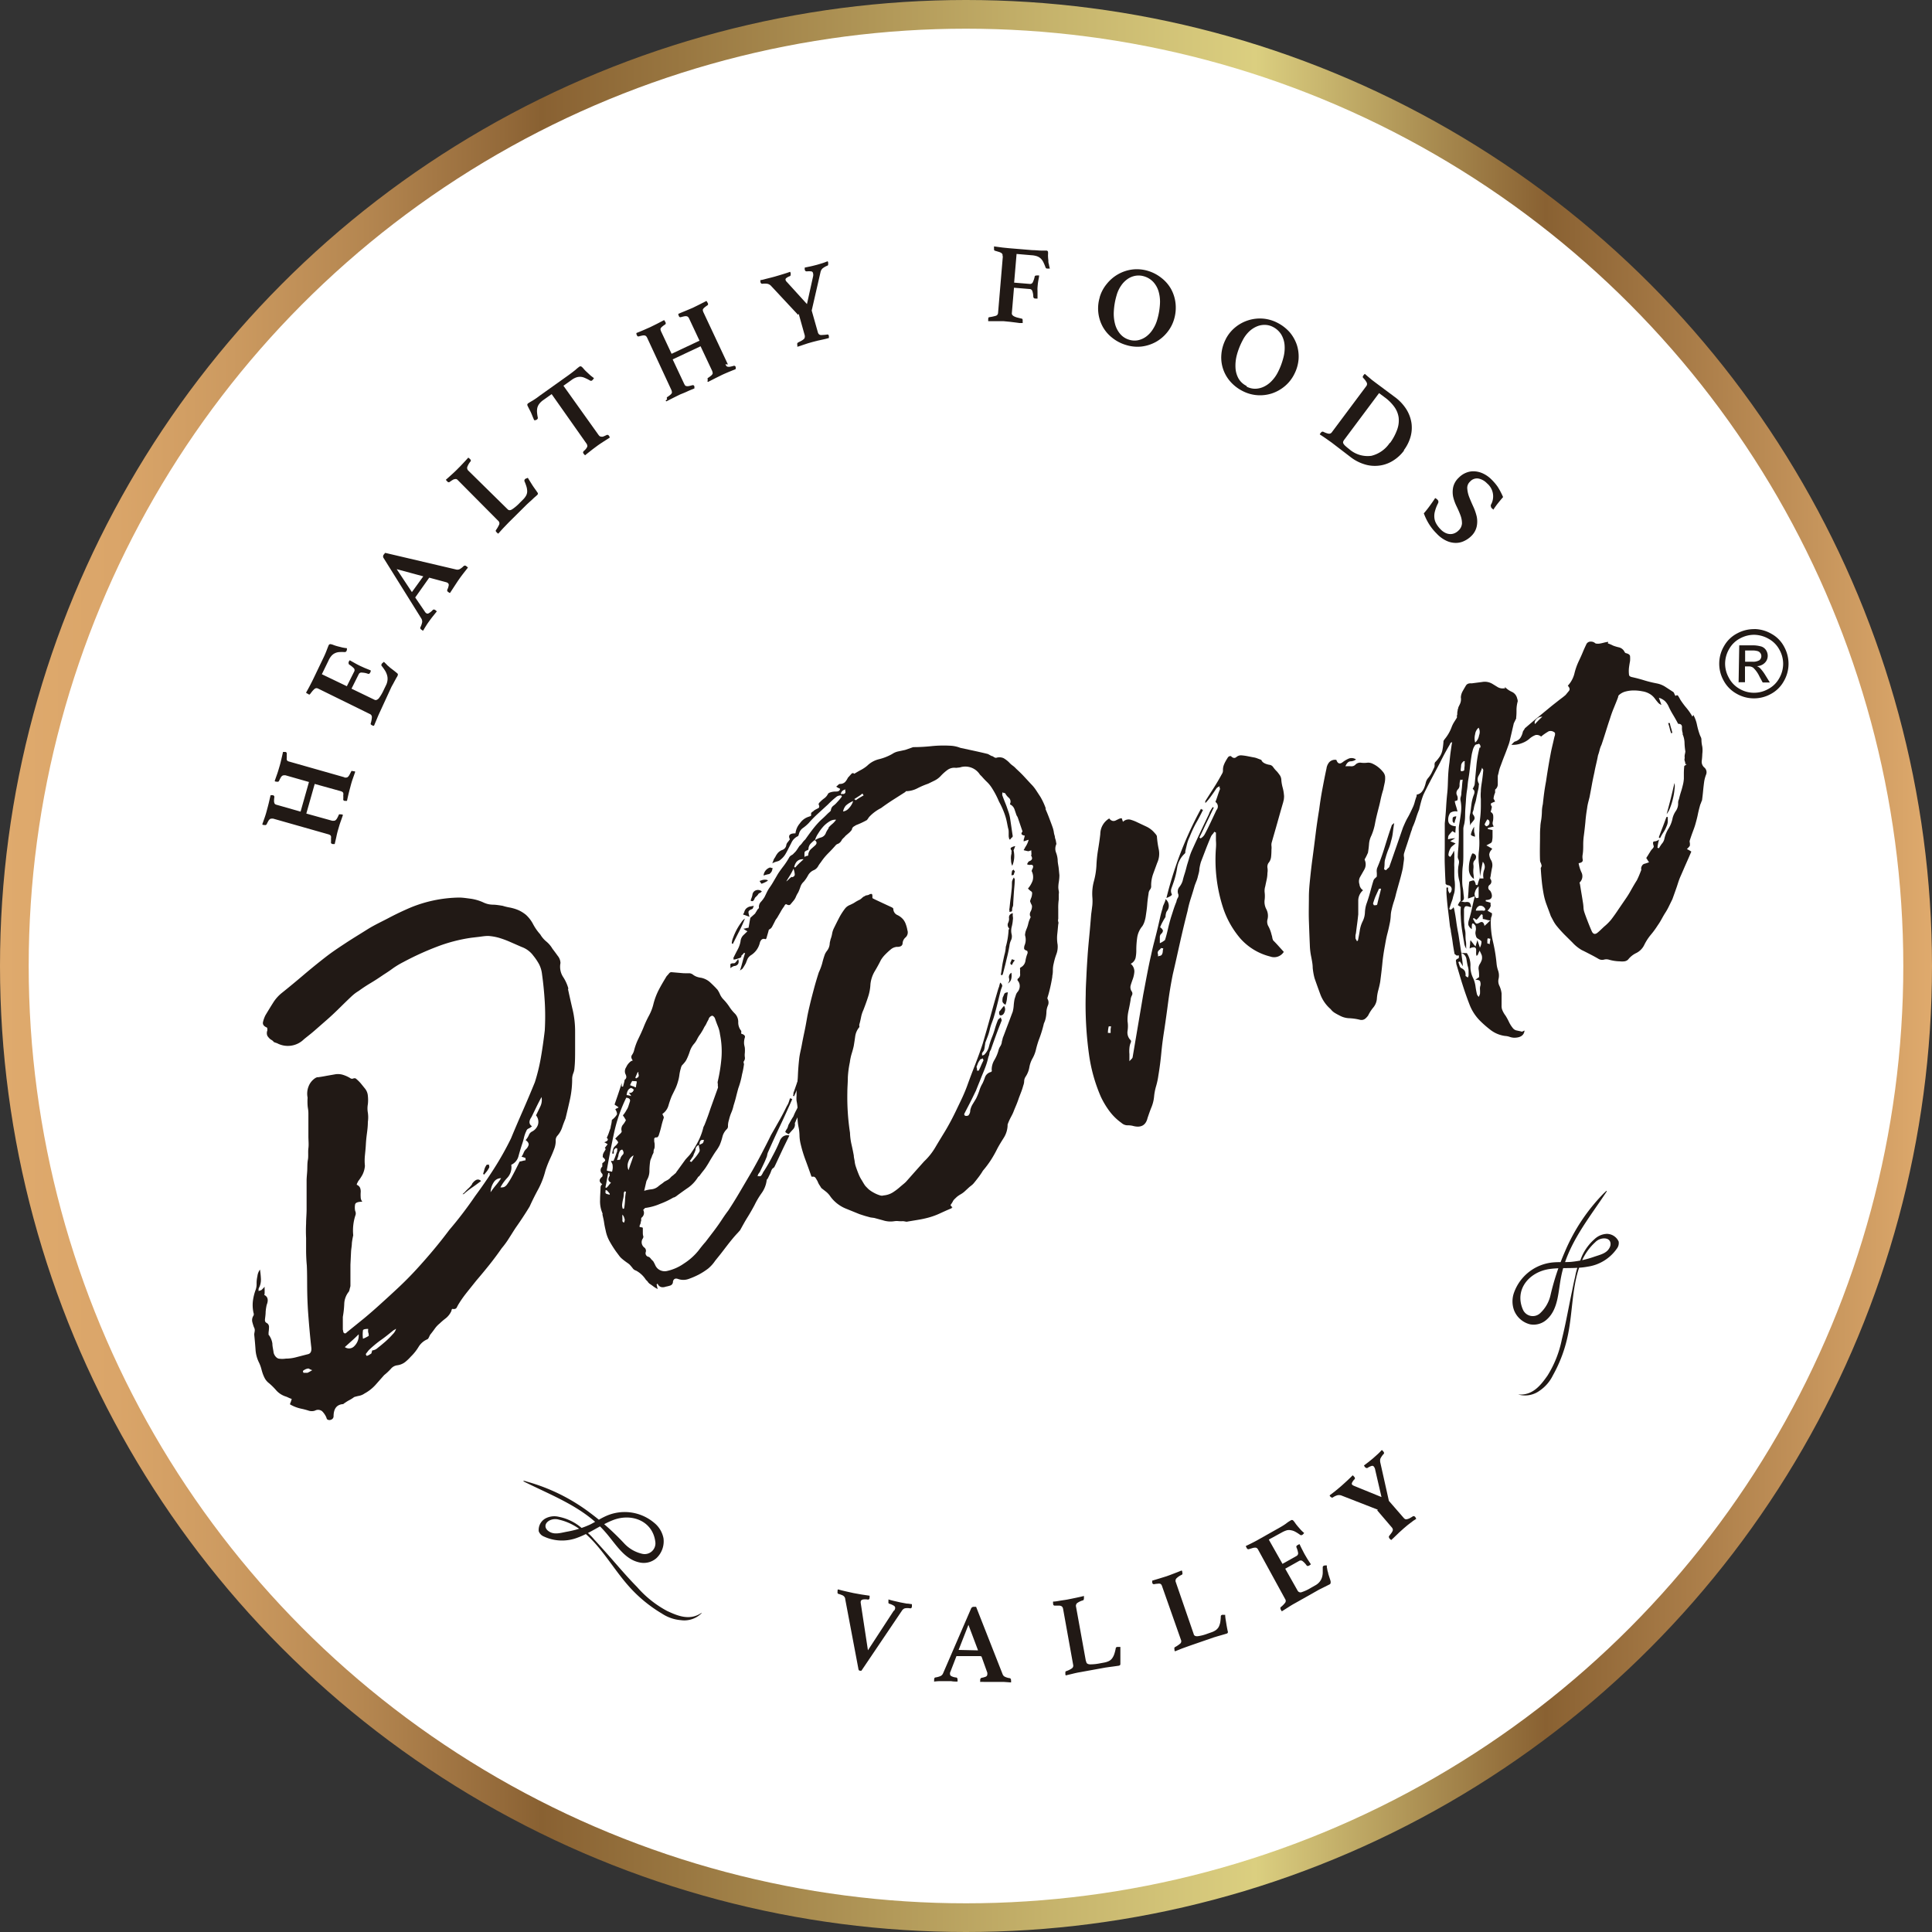 <?xml version="1.0" encoding="UTF-8"?> <svg xmlns="http://www.w3.org/2000/svg" xmlns:xlink="http://www.w3.org/1999/xlink" viewBox="0 0 269.32 269.32"><rect x="0" y="0" width="269.32" height="269.32" fill="#333333" stroke="none"/><defs><linearGradient id="linear-gradient" y1="136.66" x2="269.32" y2="136.66" gradientTransform="matrix(1, 0, 0, -1, 0, 271.32)" gradientUnits="userSpaceOnUse"><stop offset="0" stop-color="#dfaa6d"></stop><stop offset="0.06" stop-color="#daa569"></stop><stop offset="0.12" stop-color="#cc9a60"></stop><stop offset="0.19" stop-color="#b48650"></stop><stop offset="0.26" stop-color="#946a3a"></stop><stop offset="0.28" stop-color="#896132"></stop><stop offset="0.34" stop-color="#96733e"></stop><stop offset="0.55" stop-color="#c7b56d"></stop><stop offset="0.65" stop-color="#dbcf80"></stop><stop offset="0.8" stop-color="#896132"></stop><stop offset="1" stop-color="#dfaa6d"></stop></linearGradient></defs><g id="Layer_2" data-name="Layer 2"><g id="Capa_1" data-name="Capa 1"><circle cx="134.66" cy="134.66" r="132.66" style="fill:#fff"></circle><circle cx="134.66" cy="134.66" r="132.66" style="fill:none;stroke-miterlimit:10;stroke-width:4px;stroke:url(#linear-gradient)"></circle><path d="M79.18,137.89c.22,1,.44,2,.66,2.92a13.27,13.27,0,0,1,.33,3q0,1.23,0,2.52c0,.86,0,1.71-.09,2.56a2.3,2.3,0,0,1-.16.71,2.3,2.3,0,0,0-.16.71,13.5,13.5,0,0,1-.29,2.87c-.2.92-.42,1.84-.64,2.75-.18.44-.34.85-.47,1.25a3.42,3.42,0,0,1-.64,1.12.9.9,0,0,0-.25.71,3.31,3.31,0,0,1-.16,1c-.19.53-.41,1.05-.65,1.56a14.31,14.31,0,0,0-.63,1.62,11.36,11.36,0,0,1-1,2.59c-.42.77-.82,1.57-1.2,2.41q-.48.79-.93,1.47c-.3.46-.6.9-.91,1.34s-.64,1-1,1.55A11.81,11.81,0,0,1,69.94,174c-.53.76-1.09,1.52-1.68,2.26s-1.22,1.5-1.87,2.26l-1.2,1.5c-.39.49-.78,1-1.16,1.61a5.65,5.65,0,0,0-.35.62c-.1.2-.3.27-.61.21-.08,0-.12.13-.15.3a2.77,2.77,0,0,1-.77,1,9.76,9.76,0,0,0-.87.74,3.62,3.62,0,0,0-.68.73c-.2.28-.41.56-.64.84l-.18.37c-.07.15-.15.24-.22.26a2.63,2.63,0,0,0-1.22,1.07,6.7,6.7,0,0,1-1.07,1.34,6.59,6.59,0,0,1-.82.78,2.3,2.3,0,0,1-1.07.43,1.36,1.36,0,0,0-.89.49,8,8,0,0,1-.94.88l-1.23,1.39a5.74,5.74,0,0,1-1.5,1.17,2,2,0,0,1-.73.32,6.88,6.88,0,0,0-.72.18,4.65,4.65,0,0,1-.64.41,5.2,5.2,0,0,0-.69.43.17.17,0,0,0-.1.07l-.1.07c-.89.06-1.34.63-1.34,1.71a.5.5,0,0,1-.34.46.53.53,0,0,1-.59-.08l-.1-.28a2.84,2.84,0,0,0-.56-.81.9.9,0,0,0-1-.09,1.39,1.39,0,0,1-.9,0c-.31-.1-.61-.18-.93-.25a5.28,5.28,0,0,1-1.65-.62c0-.14.08-.26.12-.38l.12-.38a3.46,3.46,0,0,1-.5-.2,2.94,2.94,0,0,0-.43-.17,3,3,0,0,1-1.21-.8,9.52,9.52,0,0,0-1-1,2.23,2.23,0,0,1-.6-.67,5.37,5.37,0,0,1-.29-.65c-.08-.22-.15-.47-.22-.74a4.82,4.82,0,0,0-.34-.89,4.7,4.7,0,0,1-.46-1.78c-.05-.69-.11-1.38-.18-2.06,0-.17.05-.35.07-.53a.83.83,0,0,0-.12-.52c-.09-.26-.17-.52-.23-.77a1.14,1.14,0,0,1,.18-.84.49.49,0,0,0,0-.38,5,5,0,0,1-.09-1.62,7,7,0,0,1,.37-1.54,2.39,2.39,0,0,0,.15-.93,4.28,4.28,0,0,1,.11-1,1.89,1.89,0,0,1,.36-.94,11.74,11.74,0,0,1,.13,1.29,2.46,2.46,0,0,1-.26,1.24.56.56,0,0,0-.07.24.9.9,0,0,1,0,.22l.39-.13a5.13,5.13,0,0,0,.46-.47,3,3,0,0,0,0,.41c0,.15,0,.29,0,.43a.36.36,0,0,0,0,.11.56.56,0,0,1-.06.19c.5.24.62.7.35,1.38a6.62,6.62,0,0,0-.15,1c0,.32-.05.65-.09,1s.1.46.25.54a.61.61,0,0,1,.31.55,5,5,0,0,1-.06.74c0,.09,0,.16,0,.23a.17.17,0,0,0,.07.19,2.68,2.68,0,0,1,.46,1.15c0,.4.11.79.16,1.19s.38.83.71.91a3.28,3.28,0,0,0,1,0,5.67,5.67,0,0,0,1.51-.21l1.51-.39c.43-.07.61-.4.53-1-.18-1.6-.33-3.32-.46-5.14-.06-1-.1-2.05-.11-3.11s0-2.1-.05-3.13c-.06-.64-.09-1.29-.1-1.93l0-1.89a19.58,19.58,0,0,1,0-2c0-.66.07-1.34.07-2s0-1.38,0-2,0-1.3,0-2c0-.47.07-1,.09-1.46s0-1,.09-1.46,0-1.08.07-1.61,0-1.08,0-1.67,0-1.06,0-1.58,0-1.05,0-1.58-.09-.77-.11-1.12a8.26,8.26,0,0,1,0-1.1,2.75,2.75,0,0,1,.14-1.58,2.41,2.41,0,0,1,1-1.19c.07,0,.12-.05.13-.07s.06,0,.15,0c.4-.05.8-.12,1.21-.2l1.26-.22a2.38,2.38,0,0,1,1.13.11,4.45,4.45,0,0,1,1,.48.42.42,0,0,0,.35,0,.44.44,0,0,1,.34,0,5.89,5.89,0,0,1,.71.69l.59.73a1.82,1.82,0,0,1,.39,1,5.27,5.27,0,0,1,0,1.17,3.34,3.34,0,0,0,0,1.18,4.55,4.55,0,0,1,0,1.29c0,.55-.06,1.08-.13,1.6s-.12,1-.15,1.55-.08,1-.13,1.51a7.24,7.24,0,0,0,0,1.47,3.39,3.39,0,0,1-.33,1.2,6.48,6.48,0,0,1-.61.93,1.47,1.47,0,0,1-.11.22.65.65,0,0,0-.09.28.81.81,0,0,1,.48.46,1.5,1.5,0,0,1,.07.6,4.8,4.8,0,0,0,0,.66,1,1,0,0,0,.23.64c-.58,0-.91.11-1,.34a2.37,2.37,0,0,0,0,.94.79.79,0,0,1,.06.54,6.81,6.81,0,0,0-.33,2.86,9.93,9.93,0,0,0-.19,1.09c0,.37-.08.74-.11,1.13l-.09,1.9c0,.5,0,1,0,1.48s0,1,0,1.43c0,.14-.07.28-.1.44a1.42,1.42,0,0,1-.12.38,2.85,2.85,0,0,0-.64,1.68,13.23,13.23,0,0,1-.2,1.85c0,.3,0,.6,0,.89s0,.59,0,.88a1.67,1.67,0,0,1,.06.26.23.23,0,0,0,.09.19c.12.12.26.1.41-.08l2.41-1.95q1.2-1,2.37-2.07c.82-.74,1.65-1.5,2.49-2.29s1.64-1.6,2.43-2.46,1.57-1.75,2.35-2.68,1.53-1.88,2.24-2.83c.65-.76,1.28-1.54,1.88-2.33s1.18-1.59,1.73-2.4c.91-1.23,1.79-2.5,2.64-3.84a42.18,42.18,0,0,0,2.34-4.17c.52-1.26,1.07-2.54,1.64-3.84s1.14-2.65,1.69-4a25.92,25.92,0,0,0,.85-3.5c.21-1.21.38-2.45.53-3.71a34.87,34.87,0,0,0,0-4c-.08-1.28-.2-2.56-.38-3.83a4,4,0,0,0-.43-1.44,7.86,7.86,0,0,0-.77-1.14A3.48,3.48,0,0,0,72.7,132l-1.76-.77a13.62,13.62,0,0,0-1.42-.51,7.44,7.44,0,0,0-1.45-.25c-.45,0-.86.07-1.24.12l-1.11.13a22.05,22.05,0,0,0-4.83,1.26,39.94,39.94,0,0,0-4.66,2.13,11.83,11.83,0,0,0-1.45.87c-.43.32-.87.61-1.31.89-.61.42-1.19.8-1.76,1.14s-1.14.71-1.7,1.12a5.72,5.72,0,0,0-.48.32c-.15.11-.3.24-.46.38-.63.59-1.24,1.19-1.85,1.79s-1.23,1.18-1.87,1.73l-1.53,1.34c-.48.42-1,.81-1.46,1.19a3.18,3.18,0,0,1-3.74.54c-.32-.1-.5-.17-.51-.23s-.16-.16-.42-.32a2.07,2.07,0,0,1-.42-.48,1,1,0,0,1,0-.75c0-.22,0-.36-.08-.41-.44-.18-.61-.45-.52-.79a4.38,4.38,0,0,1,.32-.89c.34-.57.69-1.15,1.06-1.73a5.42,5.42,0,0,1,1.28-1.44c1-.8,2-1.63,3-2.48s2-1.66,3-2.44,1.92-1.38,2.86-2,2-1.26,3-1.89,2-1.08,3-1.61,2-1,3-1.43A18.47,18.47,0,0,1,64,125.12c.51,0,1.05.09,1.61.16a6.48,6.48,0,0,1,1.73.5,3.16,3.16,0,0,0,1.3.33c.47,0,.94.08,1.43.16a7.66,7.66,0,0,0,.89.22,6.89,6.89,0,0,1,.75.18,5.06,5.06,0,0,1,.72.28,4.91,4.91,0,0,1,.88.57,4.72,4.72,0,0,1,1,1.3,6.94,6.94,0,0,0,1,1.43,3.73,3.73,0,0,0,.85,1,3.76,3.76,0,0,1,.85,1c.23.3.47.62.74,1a1.64,1.64,0,0,1,.38,1,2.62,2.62,0,0,0,.35,1.91,5.7,5.7,0,0,1,.75,1.64ZM42.9,191.34a1.28,1.28,0,0,0,.24-.11l.39-.23a1.81,1.81,0,0,1-.4-.17.26.26,0,0,0-.23-.05,1.26,1.26,0,0,0-.59.27c-.07,0-.1.08-.07.15l.06.17.61,0Zm5.21-3.53a1,1,0,0,0,1.28-.16A2.06,2.06,0,0,0,50,186c-.31.31-.62.61-.94.89l-1,.9Zm3.77.44a1.33,1.33,0,0,0,.78-.36c.34-.26.71-.57,1.09-.9a11.78,11.78,0,0,0,1-1,1.74,1.74,0,0,0,.46-.75.45.45,0,0,0-.16.09.34.34,0,0,1-.16.08c-.62.5-1.22,1-1.82,1.41a15.3,15.3,0,0,0-1.69,1.42l-.39.51.06.17a.24.24,0,0,0,.09.09,2.08,2.08,0,0,0,.3-.13l.33-.21.11-.41Zm-.59-3c-.41,0-.64.07-.69.18a4.32,4.32,0,0,0,0,1.19,4.83,4.83,0,0,0,.8-.4c0-.16,0-.32-.07-.47a1.59,1.59,0,0,1,0-.49ZM65.82,165c.45-.61.87-.73,1.24-.37-.39.3-.8.6-1.22.89a12.11,12.11,0,0,0-1.2.94l-.08,0s-.06,0-.08,0a4.09,4.09,0,0,0,.33-.3,6.19,6.19,0,0,1,.51-.52,3,3,0,0,0,.49-.57Zm2.37-2.69a.62.62,0,0,0,0,.24.24.24,0,0,1,0,.21,3.58,3.58,0,0,1-.32.52l-.4.48a.09.09,0,0,0-.06-.07.22.22,0,0,1-.06-.07c.06-.19.12-.38.17-.59a1.85,1.85,0,0,1,.25-.55c.05-.1.11-.14.2-.13a.62.62,0,0,0,.24,0Zm.17,3.93a12.21,12.21,0,0,1,.75-1,9.46,9.46,0,0,0,.75-1,1.16,1.16,0,0,0-1,.52,2.65,2.65,0,0,0-.47,1.44Zm6.38-10.8c.2-.4.39-.8.58-1.2a2.07,2.07,0,0,0,.17-1.31c-.23.41-.46.86-.69,1.33l-.71,1.46c-.39.55-.37,1,.07,1.28a1.91,1.91,0,0,1-.48.32.5.5,0,0,0-.3.32,4.39,4.39,0,0,0-.35,1,9.69,9.69,0,0,1-.3,1c-.16.51-.31,1-.46,1.56a1.8,1.8,0,0,1-1,1.17,2.17,2.17,0,0,1-.51,1.77,6.32,6.32,0,0,0-1,1.38,1.29,1.29,0,0,0,.51-.05,1.15,1.15,0,0,0,.45-.41,10,10,0,0,0,.66-1.07c.27-.49.62-1.18,1.06-2.08a2,2,0,0,0,.41-.08,2,2,0,0,1,.41-.08.76.76,0,0,0,0-.16.76.76,0,0,1,0-.16,3.34,3.34,0,0,0-.56-.18,2.64,2.64,0,0,0,.3-.57,1.44,1.44,0,0,1,.28-.44,1.33,1.33,0,0,0,.42-.68c0-.2-.11-.41-.43-.63a2.53,2.53,0,0,0,.45-.69.92.92,0,0,1,.4-.48,1.66,1.66,0,0,0,.88-1,1.42,1.42,0,0,0-.28-1.28Z" style="fill:#211915"></path><path d="M108.69,159.07a1.39,1.39,0,0,1,.44-.62,1.06,1.06,0,0,1,.91-.16l-.62,1.27c-.27.55-.51,1.07-.74,1.56s-.46,1-.7,1.49a.48.48,0,0,1-.2.22.57.57,0,0,0-.2.23,2.24,2.24,0,0,0-.12.29,2.24,2.24,0,0,1-.12.29l-.33.68s-.05,0-.13.17a3.89,3.89,0,0,1-.71,1.83,11.44,11.44,0,0,0-1,1.69c-.3.56-.63,1.14-1,1.73s-.68,1.18-1,1.75l-.16.18-.16.18c-.18.19-.43.46-.72.81s-.59.73-.89,1.12-.59.78-.88,1.14l-.66.82a5.07,5.07,0,0,1-1,1.11,9.66,9.66,0,0,1-1.28.82,10.91,10.91,0,0,1-1.41.61,2.19,2.19,0,0,1-1.51,0q-.55-.18-.69.36a.55.55,0,0,1-.34.55,4.24,4.24,0,0,1-.66.17,1.16,1.16,0,0,1-.63.06.76.76,0,0,1-.51-.48.09.09,0,0,0-.07.06s0,0-.07.06a1.67,1.67,0,0,1,.06.26,3,3,0,0,0,.1.37,3.61,3.61,0,0,1-.63-.38c-.17-.13-.36-.26-.57-.4a.16.16,0,0,0-.09-.09.13.13,0,0,0-.09-.09l0-.06-.28-.28a3.69,3.69,0,0,0-1.37-1.27.85.85,0,0,1-.45-.31c-.11-.15-.24-.3-.38-.46s-.36-.29-.55-.43-.38-.28-.55-.43a2.41,2.41,0,0,1-.44-.47l-.41-.55a15.66,15.66,0,0,1-.89-1.41,5,5,0,0,1-.56-1.53c-.09-.38-.17-.75-.22-1.11s-.14-.72-.23-1.11a.3.3,0,0,0,0-.19,4.2,4.2,0,0,1-.33-1.85c0-.61.06-1.21.07-1.8a.57.57,0,0,1,.24-.39c-.49-.33-.48-.68,0-1.06a.51.51,0,0,0,0-.39.65.65,0,0,1,0-1l0-.48a1.79,1.79,0,0,0,.36-.31c.1-.12,0-.29-.28-.53-.05,0,0-.14,0-.35a1.72,1.72,0,0,1,.24-.49,2.21,2.21,0,0,1,.14-.24c0-.05,0-.13-.11-.21l.39-.51a2.64,2.64,0,0,0-.47-.28c.52-.18.64-.38.35-.62a6.09,6.09,0,0,0,.29-.69c.07-.21.15-.44.24-.67a3.51,3.51,0,0,1,.1-.53,3.5,3.5,0,0,0,.08-.59.09.09,0,0,0,.07-.06.11.11,0,0,1,.07-.06,2.51,2.51,0,0,0,.58-.67c0-.12,0-.35-.24-.7a.59.59,0,0,1,.23-.14.59.59,0,0,0,.23-.14L86,154.2a3.29,3.29,0,0,1-.33-.23c.31-.9.66-1.89,1-3,0,.25,0,.42,0,.5h.18l.11-.41q.06-.21.12-.54c.27-.18.3-.45.09-.84a1,1,0,0,1,.12-.91,2,2,0,0,1,.7-.86l.22-.08c-.23-.3-.26-.55-.11-.77a1.9,1.9,0,0,0,.3-.67,8.42,8.42,0,0,1,.58-1.57c.24-.5.48-1,.71-1.56a14.82,14.82,0,0,1,.77-1.67,6.61,6.61,0,0,0,.64-1.68,9.34,9.34,0,0,1,.72-1.9c.3-.58.64-1.16,1-1.75A1.12,1.12,0,0,1,93,136c.09-.09.18-.2.27-.31a.41.41,0,0,1,.32-.17l1.73.15a.35.35,0,0,1,.12,0h.12l.58,0a1.07,1.07,0,0,1,.53.25,2.11,2.11,0,0,0,.52.26,2.94,2.94,0,0,0,.54.12,2.7,2.7,0,0,1,1.2.58c.3.27.61.58.94.92a.13.13,0,0,0,.09.09,3.45,3.45,0,0,1,.39.68,2.47,2.47,0,0,0,.46.71,7.24,7.24,0,0,1,.82,1,5.57,5.57,0,0,0,.8,1,1.64,1.64,0,0,1,.48,1.21,1.85,1.85,0,0,0,.42,1.22.84.84,0,0,1,0,.16,1.57,1.57,0,0,0,0,.23c.41.11.58.29.5.54a2.26,2.26,0,0,0-.11.76c0,.24.08.46.11.68a5.12,5.12,0,0,1,0,.7,2.18,2.18,0,0,0,0,.58.74.74,0,0,1-.14.58.33.33,0,0,0,0,.29.5.5,0,0,1,0,.27,10.56,10.56,0,0,1-.25,1.27,11,11,0,0,1-.52,1.93c-.11.41-.22.82-.32,1.23s-.22.8-.34,1.18a5.12,5.12,0,0,1-.32,1,5.93,5.93,0,0,0-.32,1,2.67,2.67,0,0,0-.14.86.54.54,0,0,1-.16.43,2.26,2.26,0,0,0-.61,1.05,7.48,7.48,0,0,1-.38,1.16,5.39,5.39,0,0,1-.48.79c-.2.28-.37.55-.53.81s-.26.42-.38.63-.24.42-.38.63a6.53,6.53,0,0,1-.52.74c-.19.23-.38.49-.58.76a.31.31,0,0,0-.15.11A5.11,5.11,0,0,1,96,165.51c-.54.37-1.07.75-1.6,1.14a1.68,1.68,0,0,1-.46.28l-.06,0a11.45,11.45,0,0,1-1.87.89,7.66,7.66,0,0,1-2,.56l-.07,0-.28.28a.83.83,0,0,1-.2,1.06.27.27,0,0,0-.08.22v.25a.56.56,0,0,0-.07.24.56.56,0,0,1-.07.24c-.12.25-.11.38,0,.39a1,1,0,0,1,.37.09c0,.21,0,.42,0,.62s0,.4.08.6a.61.61,0,0,1-.13.35.93.93,0,0,0,.29,1.21.57.57,0,0,1,.16.63.51.51,0,0,0,.34.63c.12,0,.27.12.43.35l.28.28a5.85,5.85,0,0,1,.29.56,1.43,1.43,0,0,0,.4.52,1.49,1.49,0,0,0,1.16.29,6.57,6.57,0,0,0,2.44-1.06,8.41,8.41,0,0,0,2-1.78c.26-.34.57-.75,1-1.23l1.16-1.52c.4-.53.77-1.05,1.11-1.57s.64-.94.9-1.28c.6-.91,1.17-1.84,1.72-2.78l1.65-2.81c.46-.82.91-1.64,1.33-2.45s.85-1.64,1.26-2.49c.39-.67.77-1.35,1.14-2s.73-1.35,1.07-2.05a2.11,2.11,0,0,0,.26-.52l.18-.56a.48.48,0,0,0,.14.05.37.37,0,0,1,.16.1c-.56,1.27-1.13,2.53-1.72,3.77s-1.15,2.48-1.69,3.7a3.42,3.42,0,0,0-.09.38,1.21,1.21,0,0,1-.11.32c-.13.34-.28.67-.44,1l-.45.94a.36.36,0,0,1-.08.12.36.36,0,0,0-.08.12.29.29,0,0,0-.1.16.66.66,0,0,1-.08.22.56.56,0,0,1,.27,0,.31.31,0,0,0,.25-.09,1.65,1.65,0,0,0,.22-.36,2.32,2.32,0,0,1,.22-.36c.41-.64.78-1.29,1.14-2a20.92,20.92,0,0,0,1-2.08ZM85,166.54s0-.06,0-.07a0,0,0,0,0,0-.06,4.52,4.52,0,0,0-.41-.48.3.3,0,0,0-.19,0,.49.49,0,0,1,0,.24.23.23,0,0,0,.08.22s.17.09.49.14Zm-.21-1.24.38-.44c-.4-.19-.46-.51-.2-.93a.21.21,0,0,0,0-.18.37.37,0,0,1,0-.23h-.09a.14.14,0,0,0-.09,0c-.08.36-.15.71-.2,1s-.12.68-.2,1l.15.07c.12-.12.24-.25.34-.37Zm2.24,5a.54.54,0,0,0,0-.48,1,1,0,0,0-.27-.5,3.91,3.91,0,0,0,0,.45,4.05,4.05,0,0,1,0,.45.17.17,0,0,0,.07.1.23.23,0,0,1,.07.1c.11,0,.16-.08.15-.11Zm-2.46-7.14a1.2,1.2,0,0,0,.35.1,2.83,2.83,0,0,1,.4.08,3.14,3.14,0,0,0,.08-.4,1.62,1.62,0,0,0,0-.44.62.62,0,0,0-.08-.32,3.35,3.35,0,0,1-.15-.35.41.41,0,0,1,.17,0,.41.41,0,0,0,.17,0,6.09,6.09,0,0,0,.29-.69c.07-.21.15-.44.24-.67a.41.41,0,0,1,0-.17.7.7,0,0,0,0-.17s0-.06-.12-.08-.12,0-.14.05a.49.49,0,0,0-.22.26c0,.09,0,.16,0,.22a.9.9,0,0,1,0,.22.35.35,0,0,1-.21,0c0-.17.06-.35.1-.53a.91.91,0,0,1,.25-.46,1.88,1.88,0,0,0,.47-.54c0-.09-.11-.27-.41-.55l.28-.28c.12-.13.26-.25.4-.39a.64.64,0,0,0,.23-.33,1,1,0,0,1,.13-.89,3.09,3.09,0,0,0,.45-.68,6.25,6.25,0,0,0-.42-.67,3.65,3.65,0,0,0,.5-.73,2.11,2.11,0,0,0,.26-.52l.18-.56c.16-.39,0-.6-.47-.65a21.3,21.3,0,0,0-1.72,5q-.55,2.57-1,5.16ZM87,168.46a9.73,9.73,0,0,0,.13-1.17,8.05,8.05,0,0,1,.13-1.17c-.08,0-.12,0-.15-.07q-.18.19-.15.3a3.2,3.2,0,0,1-.09.75,6.53,6.53,0,0,0-.14.77,1.23,1.23,0,0,0,.1.65l.17-.06Zm-.55-6.86a1.26,1.26,0,0,1,.35-.62c.19-.19.16-.43-.06-.73a.62.62,0,0,0-.32.17,2.49,2.49,0,0,0-.21.57c0,.18-.09.36-.15.55s0,.2.11.15.21.05.28-.1Zm1.19,1.46c.12-.37.23-.71.34-1s.22-.64.34-1a1.41,1.41,0,0,0-.71.84,1.52,1.52,0,0,0,0,1.2Zm4.91-7.3a12.33,12.33,0,0,0-.37,1.28c-.1.43-.23.86-.37,1.28a.59.59,0,0,1-.13.17.16.16,0,0,1-.17.06c-.2,0-.3.09-.31.2s0,.24,0,.4a1.73,1.73,0,0,1,.06.54c0,.17,0,.34-.08.5s-.06.32-.08.5l-.18.37a2.85,2.85,0,0,1-.16.43,1.55,1.55,0,0,0-.14.49,9.29,9.29,0,0,0-.09,1.28,2.51,2.51,0,0,1-.35,1.24l-.07.15L89.8,166a4.71,4.71,0,0,1,1-.21,1.76,1.76,0,0,0,.93-.38,4.83,4.83,0,0,1,.44-.34,3.76,3.76,0,0,0,.44-.34l.47-.25a1.81,1.81,0,0,0,.34-.27,1.64,1.64,0,0,1,.3-.29,2.48,2.48,0,0,0,.36-.31.34.34,0,0,0,.18-.19l1.27-1.75c.15-.18.3-.34.45-.5a3.5,3.5,0,0,0,.43-.55,11.79,11.79,0,0,0,1-1.69,8.56,8.56,0,0,0,.65-1.82l.15-.3c.16-.39.3-.77.44-1.15s.27-.76.39-1.13l.51-1.42.51-1.42a.44.44,0,0,0,0-.32,1.68,1.68,0,0,0,0-.31.61.61,0,0,1,0-.33,22.81,22.81,0,0,0,.51-3.23,12,12,0,0,0-.2-3.3,4.35,4.35,0,0,0-.3-1.14c-.15-.37-.28-.73-.41-1.11a.7.7,0,0,0-.18-.25c-.1-.09-.18-.13-.25-.1a.73.73,0,0,0-.43.4c0,.1-.15.3-.29.6a2.84,2.84,0,0,1-.31.54c-.1.2-.19.38-.28.53s-.19.32-.3.48a4.39,4.39,0,0,0-.44.71,3.06,3.06,0,0,1-.5.73,3.14,3.14,0,0,0-.53,1,8,8,0,0,1-.44,1.09,2,2,0,0,1-.29.44,4.81,4.81,0,0,1-.36.4,1.46,1.46,0,0,0-.16.43,5.65,5.65,0,0,0-.2.94,5.49,5.49,0,0,1-.21.94,6.09,6.09,0,0,1-.38,1l-.46.94a12.67,12.67,0,0,0-.47,1.35,2.13,2.13,0,0,1-.84,1.16,2.08,2.08,0,0,0,.13.3.43.43,0,0,1,.06.26Zm-4.54-4.11c-.38.09-.6.42-.66,1a5.41,5.41,0,0,1,.67.14,1,1,0,0,1-.16-.2c0-.07-.11-.15-.18-.25a.86.86,0,0,1,.23,0,.3.3,0,0,0,.21-.1c.07,0,.16-.15.25-.37a.28.28,0,0,1-.19-.11.14.14,0,0,0-.17-.05Zm.16-1a1.13,1.13,0,0,0-.18.28l-.16.34a3.7,3.7,0,0,0,.63.22c0,.08.08.1.15.07s.06-.26.09-.37.05-.25.07-.43a.81.81,0,0,0-.21-.05,1.37,1.37,0,0,1-.23,0,.28.28,0,0,0-.16,0Zm.72-1.18c-.05.1-.1.22-.16.36s-.11.27-.16.36a.26.26,0,0,0,.11.15.49.49,0,0,1,.2-.13.19.19,0,0,0,.13-.17.33.33,0,0,0,0-.29.5.5,0,0,1,0-.27.21.21,0,0,0-.13,0Zm8.61,11.06a.62.62,0,0,0,0-.41,3.05,3.05,0,0,1-.08-.5.65.65,0,0,0-.46.66,2.85,2.85,0,0,1-.16.43,2.07,2.07,0,0,0-.16.43l-.49.73.23.11.6-.7a6.53,6.53,0,0,0,.52-.74Zm.45-1.21c.08,0,.12-.13.15-.3a.07.07,0,0,0,0-.11.21.21,0,0,0-.13,0,.33.33,0,0,0-.37.19.56.56,0,0,0-.07.24.56.56,0,0,1-.07.24,2,2,0,0,0,.54-.25Zm16.33-13.42.08.22a6.91,6.91,0,0,0-.11.76.93.93,0,0,1-.28.63,1.26,1.26,0,0,0-.34.56,3.5,3.5,0,0,1-.19.61c-.11.29-.21.6-.31.92s-.19.65-.29,1a4.75,4.75,0,0,0,0,.54,1.68,1.68,0,0,1,0,.48,4,4,0,0,1-.37,1,3.74,3.74,0,0,0-.37,1c-.12.25-.24.48-.36.68a2.92,2.92,0,0,0-.28.72,1.29,1.29,0,0,1-.22.64,3.47,3.47,0,0,0-.33.67l-.11.23a1,1,0,0,1-.24.86c-.2.21-.4.44-.61.68a1.45,1.45,0,0,1-.48-.3c0-.05.07-.22.27-.5a2.12,2.12,0,0,0,.13-.36,1.16,1.16,0,0,1,.18-.37c.07-.15.16-.3.25-.46s.19-.32.3-.48a7.2,7.2,0,0,1,.39-.85,8,8,0,0,0,.39-.85l.31-.82.31-.82c.08-.36.15-.71.2-1a8.17,8.17,0,0,1,.22-1,3.21,3.21,0,0,1,.33-.67,7.38,7.38,0,0,0,.39-.69l-.21,0a1.36,1.36,0,0,0,0-.33c0-.14,0-.22,0-.23.41-.14.55-.32.43-.55a1.19,1.19,0,0,1-.16-.66,1,1,0,0,0,0-.43h.09a.14.14,0,0,0,.09,0,.92.92,0,0,1-.23-.14l-.23-.14c-.33,1.11-.66,2.19-1,3.24a29.4,29.4,0,0,1-1.23,3.13l-.15-.07a.48.48,0,0,0,.06-.27.58.58,0,0,1,.06-.27c.23-.66.46-1.31.67-1.94s.45-1.26.69-1.89.26-1.07.34-1.55a2,2,0,0,1,.12-.63l.2-.6.29-.6.45.22.36.16.37.15a1.28,1.28,0,0,0,.11.24,1,1,0,0,1,.11.24Z" style="fill:#211915"></path><path d="M102.89,133.7a.74.74,0,0,1,0,.67.67.67,0,0,1-.56.29,1.93,1.93,0,0,0-.52.3,2.64,2.64,0,0,0,0-.48c0-.14.16-.21.49-.2.09,0,.19-.05.3-.2a4.12,4.12,0,0,0,.3-.39Zm42.82-21c.19.43.38.89.56,1.37s.35.92.49,1.33a3.77,3.77,0,0,1,.14.58,2.89,2.89,0,0,0,.14.58,1.49,1.49,0,0,0,.09.44,1.9,1.9,0,0,1,.09.44.4.4,0,0,1,0,.32,1.48,1.48,0,0,0,0,1.11,3.54,3.54,0,0,1,.22,1c0,.4.1.78.14,1.14s.07.7.1,1a6.45,6.45,0,0,1-.08.93,4.73,4.73,0,0,0-.07.8,3.06,3.06,0,0,0,.06.45,1.18,1.18,0,0,1,0,.46v.74a8.41,8.41,0,0,0-.07,1.33c0,.46,0,.91,0,1.37a.68.68,0,0,0,0,.4.49.49,0,0,1,0,.34c-.05.47-.09,1-.14,1.42a5.22,5.22,0,0,0,.05,1.42,3,3,0,0,1-.17,1.34,8.62,8.62,0,0,0-.37,1.28,3.87,3.87,0,0,0-.12.82c0,.28,0,.59-.08.93l0,.13c-.08.49-.18,1-.28,1.44s-.24,1-.4,1.48c0,0,0,.06,0,.06s0,0,0,.07a1,1,0,0,1,.07.94,2.54,2.54,0,0,0-.21,1,5.42,5.42,0,0,1-.09.72,3.11,3.11,0,0,1-.26.78,16.64,16.64,0,0,1-.74,2.38c-.14.42-.27.85-.37,1.28a4.6,4.6,0,0,1-.46,1.19,3.87,3.87,0,0,0-.46,1.28,3.42,3.42,0,0,1-.52,1.3,1.16,1.16,0,0,0-.2.6,1.82,1.82,0,0,1-.13.64,8.12,8.12,0,0,1-.27.84l-.33.86c-.12.37-.25.71-.37,1s-.26.61-.39.95-.29.6-.44.9a7.31,7.31,0,0,0-.38.88s0,.06,0,.13a3.44,3.44,0,0,1-.53,1.71c-.32.51-.63,1-.91,1.53a16.11,16.11,0,0,1-.89,1.58,13.93,13.93,0,0,1-1.11,1.48,9.23,9.23,0,0,1-.6.89c-.21.28-.44.57-.67.85s-.49.42-.69.61l-.64.59a3.34,3.34,0,0,1-.53.37,3.34,3.34,0,0,0-.53.37l-.21.2a2.27,2.27,0,0,0-.25.27l-.17.31c-.07.1-.14.22-.23.33a.75.75,0,0,0,.3.33c-.08,0-.12,0-.13.08s0,0-.07.06c-.55.23-1.08.47-1.6.71a10,10,0,0,1-1.64.59,14.51,14.51,0,0,1-1.42.3l-1.39.23a.56.56,0,0,1-.34,0l-.3-.05a6,6,0,0,1-.61,0,2.35,2.35,0,0,0-.59,0,3.41,3.41,0,0,1-1.63-.12l-1.21-.33-.52-.07-.8-.22-.74-.24-.91-.37-.91-.37a5,5,0,0,1-2.2-1.67,3.14,3.14,0,0,0-.61-.69l-.69-.54c-.1-.17-.2-.33-.29-.46a2.68,2.68,0,0,1-.23-.48c-.1-.17-.19-.33-.28-.47a.41.41,0,0,0-.45-.16c-.07,0-.13,0-.18-.19-.26-.74-.52-1.47-.79-2.19a18,18,0,0,1-.67-2.23,5.67,5.67,0,0,1-.15-1.16,6.39,6.39,0,0,0-.11-1.05,7.4,7.4,0,0,1-.16-1.91,6.8,6.8,0,0,0-.14-1.85,3.91,3.91,0,0,1,0-.71c0-.28,0-.52,0-.73.09-.69.16-1.41.19-2.16s.09-1.47.17-2.21.24-1.27.36-1.93.26-1.34.4-2,.24-1.25.35-1.87.26-1.25.41-1.89.38-1.51.57-2.22.41-1.44.65-2.19a7.83,7.83,0,0,0,.47-1.25A12,12,0,0,1,115,133a2.73,2.73,0,0,1,.26-.43,1.8,1.8,0,0,0,.4-1c0-.2.08-.41.12-.63a4,4,0,0,0,.22-.8,2.77,2.77,0,0,1,.24-.74c.27-.55.52-1.05.76-1.51a8.91,8.91,0,0,1,.84-1.29,1.62,1.62,0,0,1,.55-.41c.22-.09.43-.2.64-.31a5.71,5.71,0,0,1,.83-.47,2,2,0,0,0,.34-.27.92.92,0,0,1,.36-.22.38.38,0,0,1,.24-.11,1.49,1.49,0,0,0,.32-.08.59.59,0,0,1,.36-.12c.1,0,.15.16.13.46a.18.18,0,0,0,.13.2l.3.15,1.11.52,1.12.52c.15.07.24.15.26.22a.94.94,0,0,0,.55.87,2.4,2.4,0,0,1,.84.64,2.22,2.22,0,0,1,.37.71,4.19,4.19,0,0,1,.2.77.94.94,0,0,1-.25,1,1.17,1.17,0,0,0-.42.86.46.46,0,0,1-.25.37,1.07,1.07,0,0,1-.53.09,1.5,1.5,0,0,0-.87.36,9.84,9.84,0,0,0-.76.7,4.2,4.2,0,0,0-.61.77c-.27.55-.56,1.07-.86,1.57a4.45,4.45,0,0,0-.6,1.8A6.52,6.52,0,0,1,121,139c-.19.59-.41,1.19-.65,1.81a4.33,4.33,0,0,0-.32,1c-.07.35-.15.7-.24,1a.66.66,0,0,0,0,.21.29.29,0,0,1,0,.16,2.56,2.56,0,0,0-.57,1.26q-.09.66-.21,1.38c-.08.36-.18.72-.29,1.07a7.17,7.17,0,0,0-.25,1.18,14,14,0,0,0-.28,2.09c0,.72-.07,1.43-.07,2.14a33,33,0,0,0,.37,5.61,8.43,8.43,0,0,0,.2,1.58c.12.52.23,1.05.33,1.6,0,.27.09.54.12.8a3.38,3.38,0,0,0,.16.73q.19.56.39,1.05a4.78,4.78,0,0,0,.47.9c.2.35.34.57.41.67s.24.27.49.52a4.11,4.11,0,0,0,.37.28,6,6,0,0,0,.62.35,4.1,4.1,0,0,0,.65.25.8.8,0,0,0,.48,0,2.85,2.85,0,0,0,1.34-.46,8.16,8.16,0,0,0,1-.77l.44-.37a3.09,3.09,0,0,0,.38-.35l1.23-1.39,1.24-1.39a8.87,8.87,0,0,0,1.59-2c.43-.73.88-1.46,1.33-2.2.29-.48.58-1,.85-1.51s.55-1.07.81-1.62.53-1.09.78-1.64.47-1.08.66-1.6q.54-1.5,1.11-2.94c.38-1,.73-1.93,1.05-2.92.38-1.3.75-2.59,1.1-3.87s.71-2.57,1.1-3.87a1.21,1.21,0,0,0,.11-.32,4.42,4.42,0,0,1,.13-.45c.24.21.32.4.26.56s-.13.35-.19.53c-.16.64-.31,1.27-.47,1.91s-.33,1.28-.52,1.92q-.12.36-.27.75a7.41,7.41,0,0,0-.25.8,7,7,0,0,1-.29,1l-.36.94c0,.17-.05.35-.07.52a3,3,0,0,1-.09.47.92.92,0,0,1-.14.23.92.92,0,0,0-.14.23.21.21,0,0,0,0,.13.58.58,0,0,1,0,.19l.28-.1a2.4,2.4,0,0,0,.68-1.17,9.54,9.54,0,0,1,.44-1.34,10.78,10.78,0,0,0,.4-1.17,11,11,0,0,1,.44-1.24,4.15,4.15,0,0,1,.39-.32.31.31,0,0,0,.05.23.37.37,0,0,1,.05.23c-.29.72-.56,1.42-.8,2.08s-.48,1.33-.71,2a1.11,1.11,0,0,0-.2.51,1.49,1.49,0,0,1-.14.48,9.57,9.57,0,0,1-.37,1.28c-.15.41-.32.83-.5,1.26s-.27.69-.42,1.05-.3.74-.45,1.12c-.27.55-.52,1.08-.77,1.57s-.52,1-.82,1.59a.22.22,0,0,0,.12.33.41.41,0,0,0,.25,0c.12,0,.19-.05.21-.1a1,1,0,0,0,.22-.64,2.56,2.56,0,0,1,.33-.86l.48-.79a8.87,8.87,0,0,0,.46-1.12,4.4,4.4,0,0,1,.44-1,7.47,7.47,0,0,0,.35-.87,1.16,1.16,0,0,1,.78-.71.21.21,0,0,0,.15-.3,2.61,2.61,0,0,1,.37-1.37,5.49,5.49,0,0,0,.57-1.32,1.69,1.69,0,0,1,.24-.58,1.44,1.44,0,0,0,.23-.58c0-.14.07-.28.1-.44a1.42,1.42,0,0,1,.12-.38c.22-.57.43-1.15.65-1.72s.43-1.15.65-1.72a4.82,4.82,0,0,0,.14-.86,7.33,7.33,0,0,1,.12-.91l.18-.56a1.21,1.21,0,0,1,.27-.47,1.3,1.3,0,0,0,.27-.75,1.15,1.15,0,0,0-.21-.71.26.26,0,0,1-.06-.35.66.66,0,0,0,.33-.58,4.7,4.7,0,0,1,0-.65c-.06-.19,0-.3.07-.34a1.23,1.23,0,0,0,.66-.88,4.83,4.83,0,0,1,.29-1.07.35.35,0,0,0,0-.24c0-.11-.08-.16-.11-.15-.24-.08-.36-.19-.36-.31a1.31,1.31,0,0,1,.05-.39,2.06,2.06,0,0,0,.12-1.29.75.75,0,0,1,0-.47c0-.17.09-.31.12-.45a4.07,4.07,0,0,0,.28-.81,3.52,3.52,0,0,1,.28-.81c.07-.15.09-.24,0-.26a.79.79,0,0,1,.06-.67,1.51,1.51,0,0,0,.19-.66.54.54,0,0,0-.08-.32,2.91,2.91,0,0,1-.19-.46,4.27,4.27,0,0,1,.16-.46,1.7,1.7,0,0,0,.12-.57.3.3,0,0,0-.15-.35,2.4,2.4,0,0,1-.42-.38,3.5,3.5,0,0,0,.65-1.1,1.84,1.84,0,0,0-.13-1.32.54.54,0,0,1,.05-.21l.11-.23c.1-.32,0-.47-.34-.44a.69.69,0,0,1-.47-.09c.12-.25.22-.39.29-.41.41-.14.51-.38.31-.73a.21.21,0,0,1,0-.19.22.22,0,0,0,0-.18,1.41,1.41,0,0,0,0-.22.7.7,0,0,1,0-.21l-.39.13a1.87,1.87,0,0,1-.3-.05l-.37-.09c0-.1.09-.17.11-.22a2.21,2.21,0,0,1,.11-.22,3.26,3.26,0,0,0,.46-1l-.08,0-.61.21c0-.17,0-.32.07-.43a3.28,3.28,0,0,1,.09-.37c-.49-.08-.59-.27-.32-.58l-.62-1.82a1.37,1.37,0,0,0-.21-.42l-.29-.85a1.19,1.19,0,0,0-.54-.65c-.09,0-.1-.07-.06-.17a.71.71,0,0,0-.18-.78,2.09,2.09,0,0,1-.47-.55.2.2,0,0,0-.17-.13.83.83,0,0,1-.28-.09.51.51,0,0,1,0,.2.51.51,0,0,0,0,.2c.1.3.21.57.31.83s.21.51.3.77.17.5.25.72a5.38,5.38,0,0,1,.21.8c.07.44.13.86.19,1.27s.12.84.19,1.28c0,.08,0,.15-.11.23a.77.77,0,0,0-.22.26.21.21,0,0,1-.13,0,1.65,1.65,0,0,1-.1-.47c0-.16,0-.32,0-.48s0-.34-.06-.54-.13-.63-.21-1a7.92,7.92,0,0,0-.28-1,11.73,11.73,0,0,0-.8-1.78,12.14,12.14,0,0,0-1.06-2,4.48,4.48,0,0,0-.63-.75,9.58,9.58,0,0,1-.69-.73l-.14-.14-.14-.14a2.41,2.41,0,0,0-2.79-1l-.54.06a1.64,1.64,0,0,0-1.18.28,6.55,6.55,0,0,0-1,.9,3,3,0,0,1-.83.6l-.88.43a11.09,11.09,0,0,0-1.5.64,3.51,3.51,0,0,1-1.52.4c-.08,0-.12,0-.13.08s0,0-.07.06l-1.71,1.09c-.56.36-1.11.74-1.64,1.13a5.86,5.86,0,0,0-1.59,1.17,1.35,1.35,0,0,0-.19.25,2,2,0,0,1-.19.25,11.14,11.14,0,0,1-1.5.7l-.36.22a.6.6,0,0,0-.23.42,2.46,2.46,0,0,1-.41.45l-.48.41a1.69,1.69,0,0,1-.25.27,2.27,2.27,0,0,0-.25.27,1.15,1.15,0,0,1-.5.55.85.85,0,0,0-.32.17c-.36.42-.73.81-1.12,1.2a8.07,8.07,0,0,0-1,1.23,3.6,3.6,0,0,0-.39.57,1.32,1.32,0,0,1-.54.5,1.66,1.66,0,0,0-.84.73,5,5,0,0,1-.6.89,1.64,1.64,0,0,0-.47.72,6.35,6.35,0,0,1-.32.8,3.61,3.61,0,0,0-.32.61,2,2,0,0,1-.34.55l-.4.48c-.12.15-.31.14-.57,0q-.15-.08-.33.3a5.81,5.81,0,0,0-.45.69c-.13.24-.26.45-.39.67a2.36,2.36,0,0,1-.2.32,1.84,1.84,0,0,0-.24.39c-.12.25-.25.49-.37.72a.9.9,0,0,1-.47.44c-.07.27-.13.49-.18.65s-.09.31-.13.45-.09.28-.24.21a.47.47,0,0,0-.49.11,1,1,0,0,0-.21.38,2.81,2.81,0,0,1-1.16,1.71,1.51,1.51,0,0,0-.54.53,6.62,6.62,0,0,0-.25.62,8,8,0,0,1-.48.79l-.35.25c.15-.43.26-.83.36-1.22s.22-.79.36-1.22l-.1,0a.17.17,0,0,1-.1,0,.63.63,0,0,1-.15.21l-.17.15a.28.28,0,0,1-.2.32l-.42.14a2.39,2.39,0,0,1-.47.1l0-.11a.19.19,0,0,1,0-.18c.2-.4.39-.78.58-1.13a3.79,3.79,0,0,0,.39-1.13,1.38,1.38,0,0,1,.35-.81l.61-.59-.27-.15-.29-.21a1.52,1.52,0,0,0,.38-.07,1,1,0,0,1,.33-.05c.05-.22.09-.46.13-.7s.08-.47.13-.7l.67-.6a1.75,1.75,0,0,1,.16-.27q.08-.12.15-.27c.16-.14.23-.23.22-.26a1,1,0,0,1,.25-.8,4,4,0,0,0,.54-.72l.29-.6a5.65,5.65,0,0,1,.35-.62,9.51,9.51,0,0,0,.57-.88c.18-.31.37-.62.55-.94s.55-.83.86-1.23a10.24,10.24,0,0,0,.84-1.29,1,1,0,0,1,.31-.26.86.86,0,0,0,.31-.26,2.39,2.39,0,0,0,.4-.45l.37-.56a2.46,2.46,0,0,0,.41-.45,2.39,2.39,0,0,1,.4-.45q.46-.66.87-1.2c.27-.36.57-.73.9-1.09s.48-.48.7-.68.45-.43.7-.68l.24-.21a.45.45,0,0,0,.17-.24.87.87,0,0,1,.35-.62,3,3,0,0,0,.52-.49c.12-.12.24-.26.36-.4s.22-.27.3-.39a.3.3,0,0,0-.11-.15,1.15,1.15,0,0,0-.58.14,11.87,11.87,0,0,0-1.24,1.11l-1.42,1.3a16.18,16.18,0,0,0-1.29,1.32,5.75,5.75,0,0,1-.8.68,1.37,1.37,0,0,0-.55.84.76.76,0,0,0-.06.18.2.2,0,0,1-.14.14,1.86,1.86,0,0,0-.81.81c-.16.33-.33.64-.51,1s-.26.49-.4.73a2.93,2.93,0,0,1-.61.68,1,1,0,0,1-.5.27,3.05,3.05,0,0,0-.69.27,2.87,2.87,0,0,0,.15-.37,2.24,2.24,0,0,1,.12-.29,1.65,1.65,0,0,0,.22-.36,3.08,3.08,0,0,1,.31-.45,1.58,1.58,0,0,1,.61-.4.84.84,0,0,0,.54-.62.84.84,0,0,1,.19-.44c.1-.12.21-.26.32-.42-.28-.57,0-.84.78-.83a2.53,2.53,0,0,1,.61-1.39,2.33,2.33,0,0,1,1.21-.92l.28-.1c.07,0,.1-.14.07-.34a.36.36,0,0,1,.19-.25,1.33,1.33,0,0,0,.27-.22c.17-.1.35-.19.53-.28s.2-.27.06-.55c0,0,0-.14.2-.32a4.31,4.31,0,0,1,.6-.52,1.69,1.69,0,0,0,.51-.61c.05-.1.19-.18.44-.25a2.48,2.48,0,0,1,.69-.08c.34,0,.52-.12.56-.38l-.26-.13a1.41,1.41,0,0,1-.28-.18,3.23,3.23,0,0,0,.29-.25.33.33,0,0,1,.27-.12,1,1,0,0,0,.68-.27,2.71,2.71,0,0,0,.39-.6l.5-.55c.12-.12.25-.11.39,0,.31-.19.62-.37.94-.54a4.79,4.79,0,0,0,.86-.58,3.55,3.55,0,0,1,1.65-.91,7.21,7.21,0,0,0,1.84-.73,2.37,2.37,0,0,1,.87-.36l.93-.2.89-.31.22-.08a24.15,24.15,0,0,0,2.57-.14,16.55,16.55,0,0,1,2.54-.06,4.33,4.33,0,0,1,1.47.3l1.95.42c.63.14,1.26.28,1.9.44l.31.17a1.11,1.11,0,0,0,.37.15c.22.17.39.24.5.2a1.43,1.43,0,0,1,1,.06,3.84,3.84,0,0,1,.76.58,3.13,3.13,0,0,0,.5.45,3.13,3.13,0,0,1,.5.45c.36.33.73.68,1.08,1.06l1,1.08a5.35,5.35,0,0,1,.71.88l.6.92a9.37,9.37,0,0,1,.76,1.67ZM103.86,128a18.45,18.45,0,0,1-.81,1.81c-.3.58-.59,1.17-.89,1.77l-.15-.07a2.31,2.31,0,0,1,.19-.81,9.5,9.5,0,0,1,.51-1.14,9.09,9.09,0,0,1,.64-1,1.59,1.59,0,0,1,.51-.52Zm.94-1.26c-.33.12-.49.27-.46.47a2.89,2.89,0,0,0,.14.58,3.45,3.45,0,0,1-.42-.14c-.14-.06-.31-.11-.49-.17a1.21,1.21,0,0,0,.2-.41,1,1,0,0,1,.26-.43,1.18,1.18,0,0,1,.5-.27l.56-.1a2.24,2.24,0,0,0-.12.29.26.26,0,0,1-.16.18Zm.34-1.36c-.12.25-.29.31-.5.17a3.45,3.45,0,0,1,.14-.42,2.11,2.11,0,0,0,.12-.48.74.74,0,0,1,.5-.55.84.84,0,0,1,.8.16.85.85,0,0,1-.32.24.37.37,0,0,0-.21.2,2.24,2.24,0,0,1-.3.32.68.68,0,0,0-.22.36Zm1-2.23s-.08,0-.09-.09a.17.17,0,0,0-.07-.1.27.27,0,0,1-.08-.16l.39-.13a1.46,1.46,0,0,1,.67,0l.09.09a4.49,4.49,0,0,1-.42.24,3.83,3.83,0,0,1-.49.2Zm1.46-1.73a1.08,1.08,0,0,1-.36.42,5.06,5.06,0,0,0-.8.21,1.3,1.3,0,0,1,.81-1.09.28.28,0,0,1,.22,0,.84.84,0,0,0,.24.06c0,.1-.07.16-.06.19a.25.25,0,0,1-.06.19Zm2.85.86c.22-.08.34-.2.34-.38a2.81,2.81,0,0,0-.18-.8,7.78,7.78,0,0,1-.49.93c-.16.26-.32.51-.48.78,0,0,0,.05,0,.05s0,0,0,0a4.88,4.88,0,0,0,.38-.35,1.56,1.56,0,0,1,.34-.27Zm.93-1.91.64-.59c-.69-.05-1.12.3-1.31,1.08l.15.07a6.63,6.63,0,0,1,.53-.56Zm2.18-2.46c.36-.29.35-.56,0-.8a4.53,4.53,0,0,0-.57.51,1.15,1.15,0,0,0-.29.79s-.06.08-.2.13-.35.15-.35.34a3.86,3.86,0,0,0,0,.58.85.85,0,0,1,.35-.15c.13,0,.19-.08.17-.15a1.24,1.24,0,0,1,.36-.78l.52-.46Zm1.93-2.53a4.54,4.54,0,0,1,.54-.53,2.82,2.82,0,0,0,.52-.58,1.43,1.43,0,0,0-.84.19,4,4,0,0,0-.86.67,6,6,0,0,0-.76,1,3.73,3.73,0,0,0-.49,1,3.11,3.11,0,0,1,.89-.4,1,1,0,0,0,.66-.69l.17-.31A2.38,2.38,0,0,0,115.53,115.39Zm2-2.26a1.24,1.24,0,0,0,.84-.45,2.55,2.55,0,0,0,.6-1,3.47,3.47,0,0,0-1,.61,1.71,1.71,0,0,0-.4.82Zm-.15-2.44a1,1,0,0,1,.23,0,.3.3,0,0,0,.21-.1.25.25,0,0,0,.07-.24.46.46,0,0,1,0-.3,1.39,1.39,0,0,0-.43.21s-.11.12-.2.32l.06.17Zm1.93.89c.23-.16.44-.3.61-.4l.52-.3c-.06-.06-.1-.1-.1-.12s0-.06-.1-.12a3.35,3.35,0,0,1-.47.35l-.64.41a.08.08,0,0,0,.09.06s.08.05.1.12Zm16.9,37a.44.44,0,0,0,0,.32.66.66,0,0,1,0,.37.35.35,0,0,1,.26,0c.12-.25.23-.48.32-.7s.2-.45.32-.7a.14.14,0,0,0,0-.15.48.48,0,0,1-.09-.19.36.36,0,0,1-.21.11.23.23,0,0,0-.19.16,2.18,2.18,0,0,0-.37.75Zm3.13-7.56a.14.14,0,0,1,.09-.09l.26-.34a4.64,4.64,0,0,1,.31-.36.85.85,0,0,1,.09.81c-.1.3-.25.47-.45.5a.21.21,0,0,1-.3-.15.75.75,0,0,1,0-.37Zm.5-2c.07-.15.14-.3.19-.44s.23-.22.51-.24c-.06.31-.1.61-.13.89a3.41,3.41,0,0,1-.21.85q-.39-.24-.42-.48a2.09,2.09,0,0,1,.05-.58Zm.4-7a10.37,10.37,0,0,0,.4-2.45c.08,0,.1-.07.07-.15a.68.68,0,0,1-.14-.76,1.2,1.2,0,0,0,.12-.73c0-.32.15-.53.54-.62a1.84,1.84,0,0,0,0,.47,1.23,1.23,0,0,1,0,.47,5.12,5.12,0,0,1-.17,1,2.18,2.18,0,0,0,0,1,1.25,1.25,0,0,1-.09.84,2.42,2.42,0,0,0-.22.82c-.06.31-.11.6-.17.87s-.12.54-.19.81-.16.7-.24,1-.16.64-.26,1a1,1,0,0,1-.13.35.34.34,0,0,1-.21-.05c.06-.31.11-.64.16-1s.11-.7.19-1.06.12-.6.2-.88a4.68,4.68,0,0,0,.14-.86Zm.25,5.09a.67.67,0,0,0,.21-.73.69.69,0,0,1,.33-.77q.16,1.18-.54,1.5Zm.35-2.8a4,4,0,0,0,.24-.58,1.84,1.84,0,0,1,.43.16,1.62,1.62,0,0,0-.26.34l-.15.3-.15-.07A.2.2,0,0,1,140.87,134.28Zm-.08-7.64c.05-.47.1-1,.16-1.43s.12-1,.16-1.43,0-.88.06-1a1.61,1.61,0,0,1,.24-.49,1.42,1.42,0,0,0,.11.24.31.31,0,0,1,0,.2c0,.51-.07,1-.11,1.6s-.07,1.08-.1,1.59c0,.17,0,.34-.08.5s-.06.32-.08.5-.15.11-.37.19a.62.62,0,0,0,0-.24.63.63,0,0,1,0-.24ZM141,122a3.54,3.54,0,0,1,.08-.59.15.15,0,0,1,.08-.09.37.37,0,0,0,.13-.11.47.47,0,0,0,.12.18.11.11,0,0,1,.05.14,1.75,1.75,0,0,0-.12.32c0,.12-.15.17-.34.15Zm.12-1.28a1.86,1.86,0,0,1-.18-.81A2.28,2.28,0,0,1,141,119c0-.09,0-.17,0-.23a.42.42,0,0,0,0-.22c-.15-.2-.17-.34,0-.42a1.36,1.36,0,0,1,.53-.18,2.24,2.24,0,0,0-.12.29,2.24,2.24,0,0,1-.12.29,3.44,3.44,0,0,1-.19,2.18Z" style="fill:#211915"></path><path d="M162.48,125.34a1.18,1.18,0,0,1,.24,1.6.91.91,0,0,0-.18.37,2.34,2.34,0,0,0-.07.52,7.16,7.16,0,0,0-.39.66,5.68,5.68,0,0,0-.36.78.91.91,0,0,1,.39.43c0,.15-.05.33-.31.54a.74.74,0,0,0-.12.48c0,.21,0,.46,0,.76a2.92,2.92,0,0,0,.72-.44c.16-.51.29-1,.41-1.54s.25-1,.4-1.54l.36-1.12q.18-.56.42-1.14a1.48,1.48,0,0,1,.19-.53.61.61,0,0,0,.08-.5,1,1,0,0,1,.12-1,2.61,2.61,0,0,0,.48-.88c.08-.36.18-.69.28-1s.19-.64.28-1,.23-.73.32-1.08a8.13,8.13,0,0,1,.34-1c.4-.89.8-1.76,1.21-2.63s.82-1.73,1.23-2.58a2.39,2.39,0,0,1,.23-.51q.14-.24.3-.48l.15.07c-.34.7-.66,1.39-1,2.08s-.63,1.38-1,2.08c0,0,.07.08.17.13a1.55,1.55,0,0,0,.52-.49c.31-.56.59-1.14.87-1.73l.81-1.72a.76.76,0,0,0-.14-1.14c.11-.29.21-.57.3-.85s.19-.56.3-.85a.23.23,0,0,0,0-.25.32.32,0,0,1,0-.23,1,1,0,0,0-.46.29c-.24.37-.49.73-.73,1.06a9,9,0,0,1-.82,1,.43.43,0,0,0,0-.14.3.3,0,0,1,0-.14c.4-.64.8-1.26,1.19-1.87s.76-1.25,1.12-1.91a.88.88,0,0,0,.15-.55,2,2,0,0,1,.08-.59,3.71,3.71,0,0,1,.28-.63c.1-.18.22-.38.36-.59a.59.59,0,0,1,.23-.14c.09,0,.14,0,.16,0,.26.28.51.33.74.15a1,1,0,0,1,.66-.26,7.29,7.29,0,0,1,.85.11l.87.17a2.39,2.39,0,0,1,.51.13l.61.23c.11.33.48.56,1.1.68a.73.73,0,0,1,.56.34,4.31,4.31,0,0,0,.52.6c.14.16.27.34.4.52a1.3,1.3,0,0,1,.21.71,5.68,5.68,0,0,0,.18,1,5.51,5.51,0,0,1,.18,1,1.81,1.81,0,0,1,0,.51c0,.18-.07.36-.1.53-.27.92-.53,1.84-.79,2.77s-.53,1.84-.79,2.77a1.31,1.31,0,0,0-.06.55,2.35,2.35,0,0,1,0,.53,9.41,9.41,0,0,1-.05,1,1.59,1.59,0,0,1-.38.88,1,1,0,0,0-.13.64,2.21,2.21,0,0,1,0,.73,4.57,4.57,0,0,1-.11.94c-.06.29-.13.59-.19.91a2.14,2.14,0,0,0-.08.93,4.44,4.44,0,0,1,0,.89,2.17,2.17,0,0,0,.23,1.39,2,2,0,0,1,.14,1.48,1.29,1.29,0,0,0,.17.94,4.77,4.77,0,0,1,.41,1.11,3.29,3.29,0,0,1,.1.37c0,.13.07.28.12.43.25.25.5.51.74.78l.75.83a1.59,1.59,0,0,1-1.89.65,8.22,8.22,0,0,1-4.17-2.52,12.68,12.68,0,0,1-2.4-4.26,21.63,21.63,0,0,1-1-8.32,6.31,6.31,0,0,0,0-1.07c0-.37,0-.74,0-1.11l-.23-.11a1.42,1.42,0,0,1-.23.33,1.42,1.42,0,0,0-.23.33c-.25.59-.49,1.17-.71,1.74l-.69,1.8a6.9,6.9,0,0,0-.22,1c0,.33-.12.68-.2,1a4.19,4.19,0,0,1-.19.63c-.08.19-.16.41-.25.64-.17.6-.35,1.19-.54,1.78a15.5,15.5,0,0,0-.47,1.81q-.56,2.19-1.05,4.38c-.33,1.46-.65,2.94-1,4.42-.26,1.3-.48,2.6-.65,3.9s-.35,2.59-.54,3.86c-.17,1.06-.31,2.11-.41,3.17s-.23,2.1-.41,3.16a10.36,10.36,0,0,1-.32,1.51,7.62,7.62,0,0,0-.28,1.44,5.2,5.2,0,0,1-.38,1.53c-.19.46-.37,1-.53,1.46-.23,1-.89,1.41-2,1.12a2.8,2.8,0,0,0-.81-.09,1.28,1.28,0,0,1-.83-.34,7.61,7.61,0,0,1-1.69-1.66,11.65,11.65,0,0,1-1.19-2,22.51,22.51,0,0,1-1.64-5.86,50.47,50.47,0,0,1-.46-8.39c0-.88.06-1.78.1-2.68s.1-1.81.16-2.71.16-1.95.25-2.89.17-1.91.25-2.89c.06-.43.11-.85.16-1.24a6.81,6.81,0,0,0,0-1.2,6.66,6.66,0,0,1,.22-2.17,10.48,10.48,0,0,0,.35-2.15,18.11,18.11,0,0,1,.23-2.23c.12-.73.23-1.46.31-2.19a2.55,2.55,0,0,1,1.25-2.18.78.78,0,0,0,.46.34.66.66,0,0,0,.42-.05l.43-.21a1.09,1.09,0,0,1,.43-.11l.17.5a1.12,1.12,0,0,1,1-.31,5.51,5.51,0,0,1,1,.38l1.23.58a3.4,3.4,0,0,1,1.14.85l.21.24a1,1,0,0,1,.15.26,13.14,13.14,0,0,0,.26,1.84,3.05,3.05,0,0,1-.22,1.89l-.56,1.53a4.77,4.77,0,0,0-.28,1.63.74.74,0,0,1-.15.55,1,1,0,0,0-.21.57c-.08.48-.15,1-.19,1.53s-.11,1-.19,1.53a4.36,4.36,0,0,1-.17.78,2.63,2.63,0,0,1-.32.7,3.19,3.19,0,0,0-.72,1.62,12.36,12.36,0,0,0-.12,1.73,5.16,5.16,0,0,1-.1,1.06,1.27,1.27,0,0,1-.68.83,1.38,1.38,0,0,1,.51,1.1,3.89,3.89,0,0,1-.28,1.19c-.08.24-.17.48-.24.74a1,1,0,0,0,.17.85.53.53,0,0,1,0,.54,1.63,1.63,0,0,0-.18.65c-.08.49-.18,1-.29,1.5a5.75,5.75,0,0,0-.13,1.45,4.3,4.3,0,0,1,0,1.34,1.48,1.48,0,0,0,.4,1.26c.11.09.12.25,0,.48a2.51,2.51,0,0,0-.14.67,4.44,4.44,0,0,0,0,.82q0,.43,0,1a2.27,2.27,0,0,1,.25-.27.79.79,0,0,0,.19-.25l1.48-8.74c.18-.93.35-1.87.53-2.8s.37-1.88.59-2.82q.21-1,.48-2c.18-.69.35-1.39.52-2.11.08-.36.17-.74.26-1.15s.2-.79.32-1.17a1.63,1.63,0,0,1,.14-.49c.07-.15.15-.34.24-.58Zm-8,18.65a.41.41,0,0,1,.17,0,.58.58,0,0,0,.17,0c0-.17,0-.34,0-.49a3,3,0,0,1,.07-.43.21.21,0,0,1-.13,0l-.1,0a.17.17,0,0,1-.1,0,3.91,3.91,0,0,0-.12.91Zm7.65-11.8a.62.62,0,0,0-.14,0,.3.3,0,0,1-.14-.05.68.68,0,0,1-.22.26.77.77,0,0,0-.22.26.53.53,0,0,0,0,.33.61.61,0,0,1,0,.33,3.29,3.29,0,0,1,.37-.1A.39.39,0,0,0,162,133a1,1,0,0,0,.09-.37,2,2,0,0,1,.07-.43Zm5.58-19.31c-.32.65-.64,1.28-1,1.89a17,17,0,0,0-.89,1.93,4.51,4.51,0,0,0-.34.93q-.12.48-.24,1a.47.47,0,0,0,0,.17.3.3,0,0,1-.09.19,3.46,3.46,0,0,0-1.06,2,11.73,11.73,0,0,1-.56,2.19c-.08.24-.17.47-.25.71a1,1,0,0,0,.08.78c0,.08-.05.16-.22.26a3.32,3.32,0,0,1-.54.25,51.67,51.67,0,0,1,4.82-12.44.34.34,0,0,0,.3.14Z" style="fill:#211915"></path><path d="M209.77,95.75a3.13,3.13,0,0,0,1,.7,1.31,1.31,0,0,1,.72.91,1.14,1.14,0,0,1,.08.41,4.62,4.62,0,0,0-.17,1.12c0,.42,0,.8-.05,1.14a.21.21,0,0,1,0,.13l-.33.68c-.08.36-.17.72-.25,1.08s-.17.72-.25,1.08a5.27,5.27,0,0,1-.27.94c-.16.45-.34.93-.54,1.43s-.38,1-.54,1.43a5,5,0,0,0-.27.94l-.11.41,0,.11v1.09a.92.92,0,0,1-.37.72l0,.43a2.34,2.34,0,0,0-.13.35,2.81,2.81,0,0,0-.09.47.54.54,0,0,0,.09.16,1.78,1.78,0,0,1,.12.27,3.31,3.31,0,0,0-.49.2c-.14.07-.13.24.05.51l-.07.34a.84.84,0,0,1-.07.24.31.31,0,0,0,0,.17.59.59,0,0,1,.32.48,2.64,2.64,0,0,1,0,.51c0,.16-.06.32-.08.5a.65.65,0,0,0,.17.5,3.56,3.56,0,0,1-.48.13,2.8,2.8,0,0,0-.37.1.21.21,0,0,1,0,.13,5.81,5.81,0,0,0,.67.14c0,.28,0,.56,0,.83a3.2,3.2,0,0,1-.09.81.52.52,0,0,1-.29.25l-.48.26.35.19a3.45,3.45,0,0,0,.43.23c0,.08,0,.12,0,.13a1.11,1.11,0,0,0-.38.72,1.81,1.81,0,0,0,.3.86,1.51,1.51,0,0,1,.09,1c-.08.38-.14.75-.19,1.09a1.32,1.32,0,0,1-.05.23.38.38,0,0,0,0,.21.56.56,0,0,1-.11.85.48.48,0,0,0,0,.74c.1.05.19.2.28.46q.26.91-.81.9a.14.14,0,0,1,0,.09.14.14,0,0,0,0,.09l.69.2a.46.46,0,0,0,0,.3.53.53,0,0,1-.05.3,1.92,1.92,0,0,1-.39.51l.31.18.31.18c0,.17,0,.34-.08.5s-.05.32-.08.5a11.76,11.76,0,0,0,.31,3,22,22,0,0,1,.49,3,4,4,0,0,0,.22,1,2.13,2.13,0,0,1,.07,1.1,1.44,1.44,0,0,0,.1,1,3.39,3.39,0,0,1,.31,1.08c0,.28,0,.56,0,.83s0,.54,0,.83a1.73,1.73,0,0,0,.06.54,3.29,3.29,0,0,0,.49.89,8.32,8.32,0,0,1,.5.92,4.14,4.14,0,0,0,.54.84.89.89,0,0,0,.48.3l.61.13a.28.28,0,0,0,.28,0,1.22,1.22,0,0,1,.24-.11c-.07.65-.55,1-1.46,1a2.15,2.15,0,0,1-.64-.13,2.34,2.34,0,0,0-.63-.12,4.23,4.23,0,0,1-1.92-.77,14.7,14.7,0,0,1-1.55-1.34,6.51,6.51,0,0,1-1.44-2.19c-.37-.95-.7-1.9-1-2.84s-.57-1.9-.87-2.88a3.06,3.06,0,0,0-.06-.45c0-.14.09-.25.35-.34,0,0,.06-.06.07-.15a2.34,2.34,0,0,1,0-.26s-.06,0-.14,0a.4.4,0,0,1-.2,0,.86.86,0,0,0-.17-.13.22.22,0,0,1-.11-.15c-.09-.51-.18-1-.25-1.54s-.16-1-.25-1.54c0-.2-.06-.38-.09-.53a3.54,3.54,0,0,1-.07-.47c-.08-.68-.16-1.38-.25-2.1s-.15-1.42-.2-2.12a3.39,3.39,0,0,1,0-.43,4.05,4.05,0,0,1,0-.45.22.22,0,0,1,.15,0h.09a1.17,1.17,0,0,0,0,.43,1,1,0,0,0,.1.21,1,1,0,0,1,.1.21.63.63,0,0,1,.15-.21.26.26,0,0,0,.09-.19.56.56,0,0,0-.46-.78.49.49,0,0,1-.25-.1.2.2,0,0,1-.1-.21c-.05-.86-.08-1.72-.11-2.58s0-1.73,0-2.61q0-.8,0-1.56c0-.5,0-1,0-1.58.08-.73.14-1.44.18-2.12s.09-1.39.17-2.12.08-1.43.11-2.13.09-1.39.19-2.09c.05-.47.1-1,.16-1.43s.14-1,.22-1.45a.47.47,0,0,1-.18.12c-.06,0-.09.07-.1.16q-.79,1.34-1.41,2.61l-1.19,2.25c-.39.74-.77,1.48-1.13,2.23a10.07,10.07,0,0,0-.33,1c-.09.34-.18.69-.26,1.06a13.31,13.31,0,0,0-.46,1.28,9.21,9.21,0,0,1-.48,1.23,3,3,0,0,1-.18.56c-.16.51-.32,1-.5,1.55s-.34,1-.5,1.55a1.2,1.2,0,0,0,0,.42,1.5,1.5,0,0,1,0,.42l-.16,1.18c-.13.59-.28,1.18-.45,1.78s-.34,1.2-.5,1.8a9.59,9.59,0,0,1-.31,1.1c-.12.38-.22.74-.3,1.1a4,4,0,0,0-.12.82,7.19,7.19,0,0,1-.1.88c-.11.54-.22,1.07-.36,1.59s-.24,1.07-.34,1.65c-.16.85-.29,1.69-.37,2.53s-.19,1.7-.3,2.57c-.07.4-.16.78-.26,1.15a6.08,6.08,0,0,0-.2,1.13,2.17,2.17,0,0,1-.49,1.29,5.45,5.45,0,0,0-.73,1.13,2.31,2.31,0,0,1-.43.46.85.85,0,0,1-.74.13,7.66,7.66,0,0,0-1.47-.21,3,3,0,0,1-1.35-.38,7.37,7.37,0,0,1-.69-.38,2,2,0,0,1-.54-.5,5.08,5.08,0,0,1-1.42-2c-.28-.76-.56-1.53-.83-2.31a8.74,8.74,0,0,1-.26-1.47c0-.49-.11-1-.2-1.49a9.15,9.15,0,0,1-.2-1.68c-.05-1.11-.09-2.23-.13-3.36s0-2.25,0-3.34c0-.88.09-1.77.18-2.65s.19-1.76.31-2.64c.15-1.13.3-2.28.44-3.43s.31-2.3.5-3.45c.13-1,.27-1.92.45-2.87s.36-1.9.57-2.85a1.72,1.72,0,0,1,.38-.88,1.1,1.1,0,0,1,1-.33c.18.52.46.63.86.33a3.89,3.89,0,0,1,.88-.52,1.08,1.08,0,0,1,1,.13,1.38,1.38,0,0,1-.75.26c-.3,0-.55.25-.73.69a5.9,5.9,0,0,1,.8,0,.77.77,0,0,0,.56-.19.91.91,0,0,1,.8-.31,3.43,3.43,0,0,0,.91,0,1.36,1.36,0,0,1,.7.13,3.88,3.88,0,0,1,.79.48,4.07,4.07,0,0,1,.66.65,1.3,1.3,0,0,1,.31.64,3.1,3.1,0,0,1-.06.92c-.06.29-.13.59-.19.91-.16.51-.29,1-.4,1.54s-.24,1-.39,1.6-.27,1.1-.37,1.65a7.72,7.72,0,0,1-.5,1.64,3.18,3.18,0,0,0-.33,1.21,11.92,11.92,0,0,1-.15,1.2c-.05.1-.1.2-.14.3l-.15.3a.92.92,0,0,1-.14.23.23.23,0,0,0,0,.2,1.47,1.47,0,0,1-.06,1.27l-.62,1.09a1.28,1.28,0,0,0-.07,1,1.07,1.07,0,0,0,.5.82,1.92,1.92,0,0,0-.67,1.48c0,.54,0,1.08,0,1.62l0,.26c-.05.47-.1.93-.16,1.36s-.11.87-.17,1.31a1.35,1.35,0,0,0-.06.37,2.48,2.48,0,0,1,0,.29,1.36,1.36,0,0,0,.1.21,2.12,2.12,0,0,1,.11.21.09.09,0,0,0,.07-.06.22.22,0,0,1,.07-.06c.09-.45.18-.9.25-1.36a4.31,4.31,0,0,1,.4-1.29,3,3,0,0,0,.32-1.24,4.56,4.56,0,0,1,.21-1.19c.19-.52.36-1.06.51-1.61s.29-1.08.45-1.59a.75.75,0,0,1,.22-.36,3.28,3.28,0,0,0,.26-.25,4.06,4.06,0,0,0,0-.61,1.43,1.43,0,0,1,.05-.58,29.15,29.15,0,0,0,1.08-3c.31-1,.64-2.06,1-3.06l.06,0a1.19,1.19,0,0,1,.24-.21c-.08.49-.14.93-.19,1.34a6.51,6.51,0,0,1-.25,1.18,6.59,6.59,0,0,1-.36,1.12,9.93,9.93,0,0,0-.4,1.2,2.39,2.39,0,0,0-.14.77,5.29,5.29,0,0,1-.07.8.34.34,0,0,0,.3.14,1.48,1.48,0,0,1,.28-.28.51.51,0,0,0,.2-.32c.32-.9.62-1.78.93-2.66l.92-2.66c.21-.49.43-1,.67-1.41s.47-.91.68-1.36a4.13,4.13,0,0,0,.29-.79,8.12,8.12,0,0,1,.27-.84l0-.13s0-.06,0-.07a1.2,1.2,0,0,0,.69-.36,2.22,2.22,0,0,0,.36-.59,4.78,4.78,0,0,0,.22-.7,1.53,1.53,0,0,1,.31-.64,3.65,3.65,0,0,0,.5-.73l.36-.75a.69.69,0,0,0,.06-.36.74.74,0,0,1,.06-.37,4.54,4.54,0,0,0,.53-.62,2.53,2.53,0,0,0,.5-1.08,8.94,8.94,0,0,0,.15-1.2.25.25,0,0,1,.06-.18.36.36,0,0,0,.08-.12,5.72,5.72,0,0,0,1-1.72,3.79,3.79,0,0,1,.33-.67c.13-.21.27-.42.4-.64a.21.21,0,0,0,0-.13.48.48,0,0,0,0-.14.3.3,0,0,1,.05-.14l0-.06c0-.17,0-.33.05-.48a.81.81,0,0,1,.09-.37c0-.14.07-.23.09-.28l.11-.23a1.56,1.56,0,0,0,.16-1,2,2,0,0,1,.24-.83c.14-.26.29-.51.45-.78s.39-.37.82-.34l1.46-.19a2.06,2.06,0,0,1,1.43.26l.75.46a1.37,1.37,0,0,0,.9.16c.08,0,.12,0,.13,0ZM192,126c.08-.36.17-.71.26-1.06s.18-.69.26-1.06l-.14,0a.3.3,0,0,1-.14,0c-.17.35-.32.69-.46,1s-.26.69-.38,1.07a.78.78,0,0,0,.08.16c0,.07.08.1.12.08.21,0,.34,0,.39-.13Zm12.59,10.31a.87.87,0,0,0,.13-.36c0-.21,0-.44,0-.68a2.42,2.42,0,0,0-.13-.64c-.07-.31-.12-.63-.18-1a1.08,1.08,0,0,0-.68-.79c0,.32.06.63.1.93s.07.61.1.93c-.1-.17-.24-.39-.42-.67l-.22.08.17.5a.54.54,0,0,0,.25.35,1,1,0,0,1,.49.42,1.12,1.12,0,0,1,.1.56.15.15,0,0,0,.1.18,1.37,1.37,0,0,1,.21.15Zm1.75-32.08a.35.35,0,0,0,0-.33.47.47,0,0,0-.17-.22,2.14,2.14,0,0,1-.34.09.34.34,0,0,0-.25.18,1.94,1.94,0,0,0-.28.63c-.05.21-.11.42-.15.64-.09.57-.17,1.14-.23,1.7s-.13,1.13-.23,1.7-.1,1-.18,1.47-.13,1-.16,1.52-.08,1-.1,1.47,0,1-.08,1.46a3,3,0,0,1-.09.47,2.81,2.81,0,0,0-.09.47c0,.59,0,1.17,0,1.75s0,1.17,0,1.75,0,1.17-.08,1.77-.07,1.19-.08,1.77c0,.41,0,.82.08,1.22s.09.82.15,1.26-.14.63-.46.66c0-.34,0-.69,0-1.06a10,10,0,0,0-.07-1.1,3.78,3.78,0,0,0-.13-.83,4.49,4.49,0,0,1-.13-.83,4,4,0,0,1,0-.79c0-.24.08-.5.11-.76a.87.87,0,0,0-.08-.5.87.87,0,0,1-.08-.5c0-.42.05-.83.08-1.21s.05-.81.06-1.27,0-.66,0-1a3.59,3.59,0,0,1,.06-.92c.09-.57.18-1.12.24-1.64a5.09,5.09,0,0,0-.05-1.6,1.05,1.05,0,0,1,0-.51,2.17,2.17,0,0,0,.1-.47c0-.35.07-.67.09-1s.05-.62.1-1a.4.4,0,0,1-.32,0,2.33,2.33,0,0,0-.12.76.79.79,0,0,1-.23.61.72.72,0,0,0-.14.8.92.92,0,0,1,.07.72l-.37.13a5.33,5.33,0,0,0,.19.72,6.69,6.69,0,0,1,.19.72,1.27,1.27,0,0,0-1,.18,1.6,1.6,0,0,0-.29,1c0,.51.32.81,1.07.88a8.86,8.86,0,0,0-.07.9,1.34,1.34,0,0,1-.4-.24,4.34,4.34,0,0,0-.55.63,1.31,1.31,0,0,0-.07.52,4.47,4.47,0,0,1,1-.15l-.4.23-.29.19a2.52,2.52,0,0,0,.33.13l.41.17-.45.37a1,1,0,0,0-.3.39,1.89,1.89,0,0,0-.25.9.49.49,0,0,0,.26.22,3.29,3.29,0,0,0,.23-.33,1.59,1.59,0,0,0,.17-.31l.11-.23a3.06,3.06,0,0,1,.05.79c0,.26,0,.51,0,.76a6.74,6.74,0,0,0,0,.77c0,.26,0,.52,0,.77,0,.41,0,.81.06,1.19a6.42,6.42,0,0,1,0,1.16,2.36,2.36,0,0,1-.11.6c-.06.19-.12.39-.17.62s-.17.49-.25.74l-.24.74.23.11a1,1,0,0,1,.19-.16.51.51,0,0,0,.18-.22l.08.22q.18.87.3,1.77c.08.6.18,1.18.3,1.77.07.44.13.87.2,1.3s.13.87.2,1.3a4,4,0,0,0,.77.05,3,3,0,0,1,.51,1.76,3.5,3.5,0,0,0,.38,1.74,4,4,0,0,1,.32,1.11,11.39,11.39,0,0,0,.21,1.14.92.92,0,0,0,.25.35,2,2,0,0,0,.17-.43,5.53,5.53,0,0,0,0-.59,1.31,1.31,0,0,1,.06-.55,1.1,1.1,0,0,0-.05-.6q-.1-.21-.66-.21l.52-.37a5.28,5.28,0,0,0-.05-1,1.11,1.11,0,0,1,.14-.8,2.73,2.73,0,0,0,.29-.6,1.32,1.32,0,0,0,0-.63,3.35,3.35,0,0,0-.15-.35,2,2,0,0,1-.15-.35c0,.1-.09.21-.14.33a2.52,2.52,0,0,1-.14.33l-.15.11a1.36,1.36,0,0,1-.06-.45,3.08,3.08,0,0,0,0-.48.33.33,0,0,0-.22-.27,1.17,1.17,0,0,0-.68.17,4.71,4.71,0,0,1,.06-.58c0-.17,0-.37.06-.58l.36.47a4.54,4.54,0,0,0,.34.41c.06-.2.1-.36.14-.49a4,4,0,0,0,.11-.41l.36,1.06a1.85,1.85,0,0,0,.22-.82c0-.11-.21-.26-.52-.44a.5.5,0,0,1-.23-.29,2.21,2.21,0,0,1-.1-.46,1.89,1.89,0,0,1,.05-.39,1.08,1.08,0,0,0,0-.44.37.37,0,0,0-.1-.28,1.79,1.79,0,0,0-.21-.24h-.18a1.34,1.34,0,0,0-.06.36c0,.11,0,.24,0,.42a1.19,1.19,0,0,1-.48-.58,1.53,1.53,0,0,1,.06-.64q.24-.77.42-1.59c.12-.56.26-1.15.42-1.78l-.95.33c0-.39.06-.77.07-1.15s.05-.74.09-1.09c0-.08,0-.14.19-.19s.46-.19.55,0a1.15,1.15,0,0,1,.18.53l.26,0a4,4,0,0,1,.33-1c0-.66-.07-1.29-.14-1.91a7.21,7.21,0,0,1,0-1.91,10.83,10.83,0,0,0,.05-1.39,10.89,10.89,0,0,1,0-1.39,13.21,13.21,0,0,1,.11-1.69,15.21,15.21,0,0,0,.1-1.69c0-.34,0-.69,0-1a5.42,5.42,0,0,1,0-1.07c0-.47.1-1,.17-1.49s.13-1,.17-1.49a.56.56,0,0,0-.07-.13.48.48,0,0,1-.09-.19,6.52,6.52,0,0,1-.47,1.09,1.08,1.08,0,0,0,0,1.11.32.32,0,0,1,0,.26c0,.35-.1.67-.17,1s-.13.59-.19.91-.1.43-.16.62a4.65,4.65,0,0,0-.16.62,2.25,2.25,0,0,1-.13.51.43.43,0,0,0,0,.4.92.92,0,0,1,.23.48.54.54,0,0,1-.13.35c-.09.11-.18.23-.29.35a1,1,0,0,0-.21.38c0-.32-.05-.63-.06-.91a2.39,2.39,0,0,1,.09-.84c.06-.43.11-.87.17-1.31a5.56,5.56,0,0,1,.32-1.23c.16-.39.11-.66-.16-.82.05-.1.11-.21.17-.34a1.1,1.1,0,0,0,.11-.32l.24-2.58a16.19,16.19,0,0,1,.44-2.52Zm-2.65,22.23-.24-.14a2,2,0,0,0-.23-.14,3.59,3.59,0,0,1,.31-.54,3,3,0,0,1,.47.09,1.12,1.12,0,0,0,.45,0q.38,0,.48.21a1.71,1.71,0,0,1,.15.51,1.56,1.56,0,0,1-.34-.07c-.24-.08-.41-.07-.51,0a.79.79,0,0,0-.15.55c0,.33,0,.64,0,.95s0,.63.05,1a3,3,0,0,0,.08.69,3,3,0,0,1,.08.69c0,.32,0,.65.06,1s0,.66.06,1a1.88,1.88,0,0,1-.32-.92c-.1-.53-.19-1.11-.29-1.74a17.25,17.25,0,0,1-.17-1.84,9.29,9.29,0,0,1,0-1.29Zm3.22,2.63.43-.39a5.5,5.5,0,0,1,.42-.4,1.88,1.88,0,0,1-.56-.09,3.82,3.82,0,0,0-.51-.11.63.63,0,0,0,0-.27.63.63,0,0,1,0-.27l-.17-.13q-.18.19-.33.39a2.12,2.12,0,0,1-.39.41.86.86,0,0,0-.17-.13.86.86,0,0,1-.17-.13.09.09,0,0,0-.07.06s0,0-.07.06a1.63,1.63,0,0,1,.21.34.79.79,0,0,0,.26.31.28.28,0,0,0,.18,0l.22-.08c.37-.25.61-.15.73.31l0,.11Zm-1.18-2.15.54,0a4.79,4.79,0,0,1,.49,0,.12.12,0,0,0,.15,0l.13-.08q0-.26-.12-.33a.67.67,0,0,0-.71-.25A.84.84,0,0,0,205.73,126.94Zm2,3.92a1.56,1.56,0,0,1-.34-.07,1.34,1.34,0,0,0-.06.36,1.29,1.29,0,0,1,0,.29c0,.05,0,.08.09.09a.41.41,0,0,1,.23.11l.11-.78Zm-1.61-5.81v-.72c0-.23,0-.49,0-.77a1.46,1.46,0,0,0-.51.8.77.77,0,0,0,.09.72c0,.11.13.14.28.09s.05,0,.09,0,.07-.07,0-.11Zm-.8-6.08a.54.54,0,0,1,.43.35.68.68,0,0,1-.22.64.73.73,0,0,0-.14.58,2.18,2.18,0,0,1,0,.58,3.88,3.88,0,0,0,0,.67,5.82,5.82,0,0,1,.07.73,1.62,1.62,0,0,1-.7-1.38,4.68,4.68,0,0,1,.47-2.16ZM203,113.79a1.42,1.42,0,0,1-.07.34,1.51,1.51,0,0,0-.11.32,1.21,1.21,0,0,1-.11.32l-.21-.24a2.46,2.46,0,0,1,0-.47c0-.15.18-.24.5-.27Zm3.79,8.61a2.15,2.15,0,0,1,.12-1.19,1.05,1.05,0,0,0-.21-1.08c-.08.36-.16.74-.23,1.14l-.21,1.19a1,1,0,0,1,.23,0h.3Zm-1.18-5.77q-.54-.12-.57-.3a3.08,3.08,0,0,1,.46-1.09,5.62,5.62,0,0,0,0,.76C205.58,116.22,205.6,116.43,205.62,116.63Zm-1.38-10.5c-.1,0-.17-.07-.21,0a.82.82,0,0,0-.34.55c0,.22-.05.43-.06.64s.13.21.24.17.18,0,.26-.15a5,5,0,0,1,.05-.58c0-.17,0-.37,0-.58Zm3,9.05c.37-.13.49-.39.35-.81a.36.36,0,0,1-.12-.08.36.36,0,0,0-.12-.08,4.94,4.94,0,0,0-.38.69s0,.07.08.16.16.13.2.12Zm-1.59-11.67a1.64,1.64,0,0,0,.54-1,1.25,1.25,0,0,0-.06-1.07,1.42,1.42,0,0,0-.49.92,2.2,2.2,0,0,0,0,1.12Z" style="fill:#211915"></path><path d="M236.06,99.67a4.83,4.83,0,0,1,.49,1.33,10.68,10.68,0,0,0,.38,1.37,3.35,3.35,0,0,0,.15.35.86.86,0,0,1,.1.37q0,.48.12,1a3.87,3.87,0,0,1,0,1,9.31,9.31,0,0,1-.08,1,1.05,1.05,0,0,0,.34.88.86.86,0,0,1,.27,1,4.74,4.74,0,0,0-.27,1c-.06.44-.11.87-.15,1.3s-.09.86-.15,1.3a2.24,2.24,0,0,0-.12.29,2.24,2.24,0,0,1-.12.29c-.13.46-.25.92-.34,1.37s-.21.9-.34,1.36-.25.75-.39,1.13-.27.76-.39,1.13a.53.53,0,0,0,0,.33,1.61,1.61,0,0,1,0,.44,3,3,0,0,1-.41.45,4.73,4.73,0,0,1,.62.35c-.25.59-.5,1.16-.75,1.72s-.49,1.14-.75,1.72-.38,1.06-.57,1.6-.38,1.08-.57,1.6l-.49,1a8.27,8.27,0,0,1-.57,1c-.16.26-.31.53-.47.82a8.16,8.16,0,0,1-.52.83,12,12,0,0,1-1,1.36,7.06,7.06,0,0,0-.89,1.4,2.44,2.44,0,0,1-1.09,1.09,3.19,3.19,0,0,0-1.15.92.94.94,0,0,1-.51.24,2.77,2.77,0,0,1-.64,0,5.9,5.9,0,0,1-1.51-.23,1.29,1.29,0,0,0-.73,0,1,1,0,0,1-.77-.14c-.36-.21-.73-.41-1.12-.61s-.77-.4-1.17-.59a5.46,5.46,0,0,1-1.3-1.05l-1.14-1.13c-.38-.39-.76-.81-1.12-1.26a4.65,4.65,0,0,1-.41-.64l-.35-.66c-.18-.52-.37-1-.56-1.52a9,9,0,0,1-.44-1.56c-.1-.55-.19-1.12-.25-1.72s-.11-1.19-.14-1.76a.25.25,0,0,1,.05-.24c0-.08.08-.14.06-.18a1.42,1.42,0,0,0-.13-.46.69.69,0,0,1-.09-.34c-.05-1.23,0-2.42,0-3.56a10.31,10.31,0,0,1,.05-1.11c0-.37.08-.72.13-1.07a9.28,9.28,0,0,0,.08-1,5,5,0,0,1,.13-1.07c.06-.56.12-1.1.19-1.62s.16-1.05.26-1.59c.21-1.44.45-2.86.72-4.24.08-.36.16-.71.23-1s.15-.68.23-1a.74.74,0,0,0,.07-.34c0-.13,0-.2-.08-.22a.84.84,0,0,0-.8-.16c-.17.1-.35.21-.54.34a5.47,5.47,0,0,0-.52.4.92.92,0,0,0-.76-.22,2.69,2.69,0,0,0-.92.57,3.45,3.45,0,0,1-1.13.61,3.17,3.17,0,0,1-1.34.18l.3-.3a.48.48,0,0,1,.23-.16,1.39,1.39,0,0,0,.73-.5,2.51,2.51,0,0,0,.35-.87,1.36,1.36,0,0,1,.14-.23,1.53,1.53,0,0,0,.14-.24c.64-.55,1.26-1.08,1.86-1.57l1.82-1.5c.36-.29.7-.55,1-.79s.68-.5,1-.79l.46-.56c.16-.2.11-.44-.16-.72a3.84,3.84,0,0,0,.92-1.69,8.91,8.91,0,0,1,.63-1.78c.19-.4.37-.79.53-1.18s.34-.78.53-1.18a.65.65,0,0,1,.58-.32.91.91,0,0,1,.63.22c.06.06.24.08.52.07a6.06,6.06,0,0,0,.64-.13,6.06,6.06,0,0,1,.64-.13.34.34,0,0,1-.05.21,5.18,5.18,0,0,1,.73.31,5.75,5.75,0,0,0,.87.26,1.18,1.18,0,0,1,.74.62.34.34,0,0,0,.19.18c.36.08.56.23.58.42a4.55,4.55,0,0,1,0,.67q-.09.47-.15.93a4.2,4.2,0,0,0,0,.94c0,.17.1.3.38.37.59.13,1.17.28,1.75.46s1.18.32,1.8.44a3.3,3.3,0,0,1,1.16.48l1,.65a.42.42,0,0,1,.21.24,1.63,1.63,0,0,0,.19.37c.16-.14.28-.14.37,0s.19.31.3.52a11.09,11.09,0,0,0,.87,1.17,7.72,7.72,0,0,1,.81,1.18Zm-1.48,2.57a2.22,2.22,0,0,1-.11-.87c0-.32-.16-.47-.54-.47-.24-.46-.48-.88-.72-1.28a11.4,11.4,0,0,1-.63-1.19,2.49,2.49,0,0,0-.49-.7,2.2,2.2,0,0,0-.84-.46l.35,1a1.69,1.69,0,0,1-.39-.24,8.61,8.61,0,0,1-.55-.68,2.33,2.33,0,0,0-.71-.63,2.78,2.78,0,0,0-1-.35,5.79,5.79,0,0,0-1.19-.12,4.36,4.36,0,0,0-1.17.15,2.12,2.12,0,0,0-.87.46.37.37,0,0,0-.15.3c-.19.53-.39,1-.6,1.52a15.75,15.75,0,0,0-.54,1.5c-.21.61-.4,1.22-.59,1.82s-.38,1.21-.59,1.82a3.76,3.76,0,0,0-.27.75,6.14,6.14,0,0,1-.22.73c-.07.4-.16.79-.25,1.18s-.18.78-.25,1.18c-.13.59-.25,1.15-.35,1.71s-.21,1.14-.33,1.76c-.07.28-.14.54-.2.79a6.17,6.17,0,0,0-.14.77q-.17,1-.24,1.92c-.06.62-.13,1.24-.21,1.85a9.4,9.4,0,0,0-.09,1.28c0,.42,0,.86-.07,1.34a1.84,1.84,0,0,0,0,.74q.08.41-.57.51a5,5,0,0,0,.43,1.35,1.2,1.2,0,0,1-.31,1.36l.06.17c.07.44.14.89.22,1.36s.15.92.22,1.36a6.12,6.12,0,0,1,.06.63,2.28,2.28,0,0,0,.12.61c.15.45.32.89.49,1.33s.35.88.54,1.31.47.46.76.24.69-.63,1-.91a7.11,7.11,0,0,0,.95-.95c.34-.45.68-.92,1-1.41l.95-1.39a13.71,13.71,0,0,0,.84-1.35c.26-.46.52-.91.79-1.33.12-.25.23-.48.32-.7s.19-.47.3-.76a.67.67,0,0,1,.07-.52.58.58,0,0,1,.45-.34l.56-.19a2,2,0,0,1-.19-.28,2,2,0,0,0-.19-.28c0-.1.12-.23.21-.38s.19-.32.3-.48a1.87,1.87,0,0,1,.34-.46c.15-.16.21-.29.17-.4-.14-.41-.11-.62.1-.63a1.18,1.18,0,0,0,.66-.26,5.85,5.85,0,0,0-.23,1.14.37.37,0,0,0,.21.06q.19-.32.39-.6A1.53,1.53,0,0,0,232,117a4.44,4.44,0,0,1,.58-1.48,4.24,4.24,0,0,0,.58-1.48,3.05,3.05,0,0,1,.46-1,1.82,1.82,0,0,0,.31-1.1,1.16,1.16,0,0,1,.12-.54c.08-.36.18-.72.29-1.06s.2-.7.29-1.07a5.21,5.21,0,0,0,.1-.72c0-.25,0-.49,0-.7a9.51,9.51,0,0,1,.06-1.08,2.55,2.55,0,0,0,.35-.25l-.1,0a.17.17,0,0,1-.1,0,1.49,1.49,0,0,0-.09-.44.61.61,0,0,1,0-.4,1.65,1.65,0,0,1,0-.45,4.39,4.39,0,0,0,.09-.47,9.38,9.38,0,0,1-.12-1.27,3.18,3.18,0,0,0-.27-1.15ZM214,100.91c.33-.36.67-.71,1-1a1.08,1.08,0,0,0-.84.35c-.23.25-.29.47-.17.68Zm17.23,15.83c.17-.47.35-.95.54-1.43s.37-1,.54-1.43h.09a.14.14,0,0,0,.09,0c0,.21,0,.44,0,.67a1.8,1.8,0,0,1-.18.65,4.09,4.09,0,0,1-.43.83,6.44,6.44,0,0,0-.45.78.1.1,0,0,1-.15-.07Zm2.2-7.55a2.3,2.3,0,0,1,0,.8,8.81,8.81,0,0,1-.21,1.29,8.62,8.62,0,0,1-.41,1.33,3.37,3.37,0,0,1-.48.88c.2-.74.39-1.45.57-2.16s.34-1.42.51-2.14Zm-.48-7a5.31,5.31,0,0,1-.2-.68c-.06-.23-.13-.47-.22-.73a.35.35,0,0,0,.24,0,5.35,5.35,0,0,0,.17.69,7,7,0,0,1,.18.69l-.17.06Z" style="fill:#211915"></path><path d="M48,108.39a1,1,0,0,0,.26,0,.35.35,0,0,0,.21-.07.92.92,0,0,0,.21-.25c.07-.12.15-.28.25-.48s.15-.12.3-.08a.39.39,0,0,1,.14,0,.52.52,0,0,1,.15.07c-.11.32-.23.66-.35,1s-.22.69-.3,1-.17.63-.26,1-.17.73-.24,1.06h-.16l-.14,0c-.16,0-.24-.12-.22-.23a4.31,4.31,0,0,0,0-.54.89.89,0,0,0,0-.32.34.34,0,0,0-.14-.17.91.91,0,0,0-.24-.1l-3.6-1-1.17,4.13,3.6,1a1.66,1.66,0,0,0,.26,0,.35.35,0,0,0,.21-.07.92.92,0,0,0,.21-.25,5.3,5.3,0,0,0,.24-.48c0-.1.15-.12.3-.08a.39.39,0,0,1,.14,0l.15.07c-.11.32-.23.67-.35,1s-.22.7-.31,1-.17.61-.25,1-.17.72-.24,1.06h-.16l-.14,0c-.16-.05-.24-.12-.22-.23a4.31,4.31,0,0,0,0-.54.89.89,0,0,0,0-.32.34.34,0,0,0-.14-.17.91.91,0,0,0-.24-.1l-7.67-2.18a.92.92,0,0,0-.26,0,.35.35,0,0,0-.21.07.79.79,0,0,0-.21.25c-.07.12-.15.28-.25.48a.25.25,0,0,1-.3.08l-.14,0a.48.48,0,0,1-.16-.08c.11-.32.23-.66.35-1s.22-.69.3-1,.17-.62.26-1,.17-.74.25-1.07l.17,0,.14,0a.26.26,0,0,1,.22.23,4.31,4.31,0,0,0-.05.54,1,1,0,0,0,.05.33.3.3,0,0,0,.14.17.88.88,0,0,0,.25.09l3.26.93,1.17-4.13-3.26-.93a.92.92,0,0,0-.26,0,.44.44,0,0,0-.21.07.79.79,0,0,0-.21.25,5.3,5.3,0,0,0-.24.48.25.25,0,0,1-.3.08l-.14,0a.48.48,0,0,1-.16-.08c.11-.32.23-.66.35-1s.22-.7.31-1,.17-.61.26-1,.17-.72.24-1.06l.17,0,.14,0c.14,0,.22.12.22.23a4.31,4.31,0,0,0,0,.54,1,1,0,0,0,0,.33.3.3,0,0,0,.14.17.88.88,0,0,0,.25.09l7.67,2.18Z" style="fill:#211915"></path><path d="M44.89,94l3.46,1.66,1-2a.42.42,0,0,0,0-.48,3.37,3.37,0,0,0-.64-.52.21.21,0,0,1-.11-.16.53.53,0,0,1,0-.2s0-.07.07-.13a.48.48,0,0,1,.09-.13c.21.13.46.26.74.42s.53.28.73.38l.62.28.82.33a.31.31,0,0,1,0,.15.48.48,0,0,1-.06.14q-.12.26-.33.18a2.71,2.71,0,0,0-.83-.16A.4.4,0,0,0,50,94l-1,2,3.21,1.55c.2.1.39,0,.58-.18a6.26,6.26,0,0,0,.71-1.21l.29-.6a2.05,2.05,0,0,0,.23-.78,1.74,1.74,0,0,0-.07-.68,2.44,2.44,0,0,0-.29-.64,7.15,7.15,0,0,0-.46-.64c-.05-.06-.05-.14,0-.25a.35.35,0,0,1,.13-.15l.18-.16a1.49,1.49,0,0,1,.18.17l.17.16a1.94,1.94,0,0,0,.29.28l.26.23.29.22.31.24.26.21.15.13a.24.24,0,0,1,0,.28c0,.08-.09.18-.17.32l-.25.46c-.09.16-.17.33-.27.5s-.17.31-.23.44L53,99.16c-.13.28-.28.6-.44,1l-.42,1a.34.34,0,0,1-.16,0l-.14-.07c-.14-.07-.2-.15-.16-.25a3.65,3.65,0,0,0,.16-.88.46.46,0,0,0-.29-.43L44.37,96a.56.56,0,0,0-.26-.07.42.42,0,0,0-.24.09,2.1,2.1,0,0,0-.27.26c-.1.11-.21.26-.35.44s-.18.09-.33,0l-.14-.07-.12-.09c.23-.4.42-.75.58-1.06s.3-.58.41-.81l1.41-2.94c.21-.43.37-.81.49-1.13s.21-.54.26-.66a.27.27,0,0,1,.24-.17,1.74,1.74,0,0,1,.46.13,6.22,6.22,0,0,0,.69.21l.52.13a6.25,6.25,0,0,0,.64.1,1.1,1.1,0,0,1,0,.18.59.59,0,0,1-.05.19.27.27,0,0,1-.24.17,6.53,6.53,0,0,0-.8,0,1.67,1.67,0,0,0-.61.17,1.51,1.51,0,0,0-.47.37,2.63,2.63,0,0,0-.39.63L44.86,94Z" style="fill:#211915"></path><path d="M59.81,80.56l-1.93,2.73,1.33,1.95a.42.42,0,0,0,.11.15l.11.1a.32.32,0,0,0,.33,0,2.15,2.15,0,0,0,.55-.44c.1-.11.23-.11.38,0a1,1,0,0,1,.2.18l-.57.71c-.2.25-.38.5-.56.75s-.25.36-.37.55-.26.42-.4.67a.28.28,0,0,1-.14-.06l-.1-.07c-.16-.12-.21-.23-.14-.35a2.73,2.73,0,0,0,.24-.7.85.85,0,0,0-.11-.5l-5.26-8.43a.4.4,0,0,1,0-.47l.1-.13.12-.13,9.93,2.33a.7.7,0,0,0,.5-.09,2.43,2.43,0,0,0,.48-.38.28.28,0,0,1,.4,0,1.74,1.74,0,0,1,.22.19l-.62.79c-.2.26-.39.51-.55.74s-.19.27-.31.45l-.36.55-.36.55-.3.46a.28.28,0,0,1-.14-.06l-.1-.07a.28.28,0,0,1-.14-.17.19.19,0,0,1,0-.15,2.22,2.22,0,0,0,.2-.61.33.33,0,0,0-.14-.34.76.76,0,0,0-.22-.1l-2.34-.63ZM59,80.34l-3.7-1,2.12,3.2L59,80.35Z" style="fill:#211915"></path><path d="M70.77,71c.16.16.36.16.62,0a6.11,6.11,0,0,0,1.08-.92l.43-.43a2.51,2.51,0,0,0,.43-.55,1.29,1.29,0,0,0,.16-.57,2.32,2.32,0,0,0-.09-.66,7,7,0,0,0-.3-.81c0-.08,0-.17.08-.26a.45.45,0,0,1,.17-.1l.23-.09c.18.3.38.62.62,1s.46.65.69,1q.12.15.09.24a.34.34,0,0,1-.1.16l-.27.24c-.12.1-.24.21-.37.34l-.41.37-.36.33-2.56,2.54-.73.76c-.27.29-.51.56-.72.8a.41.41,0,0,1-.14-.1l-.11-.11c-.11-.11-.13-.21-.07-.29a4.47,4.47,0,0,0,.45-.78.46.46,0,0,0-.13-.5l-5.62-5.66a.59.59,0,0,0-.21-.16.4.4,0,0,0-.22,0,.65.65,0,0,0-.3.11q-.18.1-.45.3a.24.24,0,0,1-.3-.08l-.1-.1a.49.49,0,0,1-.1-.15c.26-.22.52-.46.81-.72s.53-.49.74-.7.22-.23.36-.36l.41-.43.42-.45.38-.42.14.11.11.1c.1.11.13.21.08.3a2.59,2.59,0,0,0-.48.82.53.53,0,0,0,.17.5L70.77,71Z" style="fill:#211915"></path><path d="M78.54,53.77l4.86,6.81a1.25,1.25,0,0,0,.17.2.33.33,0,0,0,.2.08.59.59,0,0,0,.3,0,4.6,4.6,0,0,0,.46-.2.25.25,0,0,1,.35.08l.08.12A.61.61,0,0,1,85,61l-.92.59c-.32.21-.61.4-.85.58s-.52.38-.82.62-.58.45-.84.67a.58.58,0,0,1-.13-.11s-.07-.09-.09-.11a.34.34,0,0,1-.07-.17.35.35,0,0,1,.11-.21,1.61,1.61,0,0,0,.48-.6.61.61,0,0,0-.14-.46L76.9,54.94l-1.14.81a2.58,2.58,0,0,0-.56.51,1.6,1.6,0,0,0-.28.53,2.11,2.11,0,0,0-.06.63,5.3,5.3,0,0,0,.11.79.26.26,0,0,1-.11.26.75.75,0,0,1-.2.1.64.64,0,0,1-.2,0L74.22,58c-.07-.19-.15-.37-.23-.55l-.3-.59a3.62,3.62,0,0,1-.18-.38.25.25,0,0,1,.12-.26c.1-.07.29-.19.59-.36a10.27,10.27,0,0,0,1-.69l4-2.85c.39-.28.71-.53,1-.76a5.53,5.53,0,0,1,.55-.45.26.26,0,0,1,.29,0,1.64,1.64,0,0,1,.3.3,5,5,0,0,0,.46.47l.43.4c.15.13.34.28.55.43a1.36,1.36,0,0,1-.12.17.78.78,0,0,1-.15.16.26.26,0,0,1-.29,0,6,6,0,0,0-.72-.36,1.59,1.59,0,0,0-1.21-.06,2.52,2.52,0,0,0-.65.36l-1.14.81Z" style="fill:#211915"></path><path d="M101.12,50.78a2.09,2.09,0,0,0,.13.23.3.3,0,0,0,.19.11.9.9,0,0,0,.33,0,5,5,0,0,0,.53-.13c.11,0,.19,0,.26.18l0,.13c0,.06,0,.11,0,.15l-1,.41c-.35.15-.66.28-.93.41l-.93.46-1,.51a.34.34,0,0,1-.1-.13L98.68,53c-.07-.15-.06-.26,0-.31a4.28,4.28,0,0,0,.44-.32.9.9,0,0,0,.21-.25.36.36,0,0,0,0-.22,1,1,0,0,0-.08-.25l-1.59-3.38-3.89,1.83,1.59,3.38a2.09,2.09,0,0,0,.13.23.3.3,0,0,0,.19.11.91.91,0,0,0,.33,0,5,5,0,0,0,.53-.13c.11,0,.19,0,.26.18l0,.13,0,.15c-.32.13-.66.26-1,.42s-.68.29-1,.42l-.91.45-1,.51a.34.34,0,0,1-.1-.13L93,55.67c-.07-.15-.06-.26,0-.31a4.28,4.28,0,0,0,.44-.32.75.75,0,0,0,.21-.25.36.36,0,0,0,0-.22.79.79,0,0,0-.08-.25L90.22,47.1a.84.84,0,0,0-.14-.22.4.4,0,0,0-.19-.11.85.85,0,0,0-.32,0,5,5,0,0,0-.53.13c-.11,0-.2,0-.26-.18l-.06-.13a.64.64,0,0,1,0-.17c.32-.12.65-.26,1-.41l.93-.41.93-.46,1-.52.1.15.07.13a.25.25,0,0,1,0,.31,4.28,4.28,0,0,0-.44.32,1,1,0,0,0-.22.25.36.36,0,0,0,0,.22.85.85,0,0,0,.09.25l1.44,3.07,3.89-1.83-1.44-3.07a.84.84,0,0,0-.14-.22.4.4,0,0,0-.19-.11.85.85,0,0,0-.32,0,5,5,0,0,0-.53.13c-.11,0-.2,0-.26-.18l-.06-.13a.55.55,0,0,1,0-.17l1-.41,1-.42.91-.45,1-.51.1.15.07.13a.25.25,0,0,1,0,.31,4.28,4.28,0,0,0-.44.32,1,1,0,0,0-.22.25.36.36,0,0,0,0,.22.85.85,0,0,0,.09.25l3.39,7.22Z" style="fill:#211915"></path><path d="M111.25,43.89l-3.73-4a1,1,0,0,0-.55-.33,2.33,2.33,0,0,0-.7,0c-.13,0-.22-.06-.27-.25a.25.25,0,0,0,0-.07.27.27,0,0,1,0-.09v-.11c.22,0,.51-.1.87-.19s.74-.18,1.16-.3l.51-.15.6-.18.57-.18.43-.15a1,1,0,0,1,.08.18.45.45,0,0,1,0,.08c0,.17,0,.29-.1.34a1.78,1.78,0,0,0-.52.28.25.25,0,0,0-.09.27.72.72,0,0,0,.2.29l2.78,3.06.84-3.8a1,1,0,0,0,0-.54.29.29,0,0,0-.24-.22,3.2,3.2,0,0,0-.63,0c-.14,0-.23-.06-.28-.24a2.31,2.31,0,0,1,0-.29l.82-.17c.33-.07.61-.15.86-.21l.74-.22c.26-.08.51-.18.77-.28a.63.63,0,0,1,.08.17.41.41,0,0,0,0,.1c0,.18,0,.3-.1.34a2.44,2.44,0,0,0-.71.41,1,1,0,0,0-.26.49l-1.23,5.36.85,3a.7.7,0,0,0,.12.26.44.44,0,0,0,.22.14,1.31,1.31,0,0,0,.37,0,4.72,4.72,0,0,0,.57-.05.27.27,0,0,1,.15,0c.05,0,.08.09.12.21a.2.2,0,0,0,0,.07.15.15,0,0,0,0,.09v.11l-.45.12-.44.1-.77.17-.65.17-.63.18-.69.23-.38.13-.39.12,0-.1a.56.56,0,0,1,0-.08.64.64,0,0,0,0-.07.32.32,0,0,1,0-.24.29.29,0,0,1,.11-.11l.5-.26a1.67,1.67,0,0,0,.3-.22.37.37,0,0,0,.12-.22.77.77,0,0,0,0-.29l-.84-3Z" style="fill:#211915"></path><path d="M139.75,35.73a.94.94,0,0,0,0-.25.39.39,0,0,0-.15-.2,1.2,1.2,0,0,0-.34-.16l-.56-.17c-.1,0-.15-.14-.13-.3a.76.76,0,0,1,0-.15.42.42,0,0,1,0-.15l1.2.16.89.09,3.25.27c.49,0,.9.06,1.25.06h.69a.24.24,0,0,1,.24.16,2.3,2.3,0,0,1,0,.47,6.09,6.09,0,0,0,.05.72c0,.18,0,.36.07.53a6.34,6.34,0,0,0,.14.63l-.17,0-.2,0a.24.24,0,0,1-.23-.16,6.91,6.91,0,0,0-.31-.74,1.86,1.86,0,0,0-.37-.51,1.5,1.5,0,0,0-.52-.31,2.87,2.87,0,0,0-.75-.14l-2.09-.18-.34,4,2.19.18a.4.4,0,0,0,.41-.23,3.22,3.22,0,0,0,.26-.77c0-.13.15-.19.32-.18a.5.5,0,0,1,.15,0,.39.39,0,0,1,.15,0c0,.24-.08.52-.13.84s-.07.59-.09.82,0,.42,0,.67,0,.55,0,.89a.28.28,0,0,1-.15,0h-.14c-.18,0-.28-.1-.3-.25a2.53,2.53,0,0,0-.13-.79.4.4,0,0,0-.37-.29l-2.19-.18-.3,3.55a.36.36,0,0,0,.09.27.82.82,0,0,0,.29.2,2.16,2.16,0,0,0,.43.15l.53.13c.13,0,.18.12.17.29s0,.08,0,.16a.61.61,0,0,1,0,.17l-.44,0-.44-.06-.88-.11-.93-.09-.48,0-.55,0-.56,0-.52,0a.42.42,0,0,1,0-.17.58.58,0,0,1,0-.15q0-.24.18-.24a6.07,6.07,0,0,0,.85-.18.44.44,0,0,0,.34-.41l.67-7.94Z" style="fill:#211915"></path><path d="M153.29,41.46a5.17,5.17,0,0,1,1-1.89,5.45,5.45,0,0,1,3.54-2,5.35,5.35,0,0,1,2.13.17,5.62,5.62,0,0,1,1.94,1,5.16,5.16,0,0,1,1.34,1.54,5.33,5.33,0,0,1,.63,2,5.64,5.64,0,0,1-.19,2.18,5.21,5.21,0,0,1-1,1.9,5.38,5.38,0,0,1-1.58,1.32,5.49,5.49,0,0,1-2,.63A5.32,5.32,0,0,1,157,48.1a5.62,5.62,0,0,1-1.94-1,5.12,5.12,0,0,1-1.33-1.54,5.33,5.33,0,0,1-.42-4.13Zm4.15,5.91a2.5,2.5,0,0,0,1.24.05,2.93,2.93,0,0,0,1.12-.52,3.74,3.74,0,0,0,.91-1,4.89,4.89,0,0,0,.61-1.35,9.5,9.5,0,0,0,.37-2.08,5.13,5.13,0,0,0-.17-1.79,3.33,3.33,0,0,0-.75-1.37,2.87,2.87,0,0,0-1.36-.81,2.59,2.59,0,0,0-1.11-.06,2.79,2.79,0,0,0-1.08.43,3.5,3.5,0,0,0-.92.92,4.47,4.47,0,0,0-.65,1.39,9.63,9.63,0,0,0-.38,2.16,5.66,5.66,0,0,0,.17,1.84,3.5,3.5,0,0,0,.72,1.38A2.61,2.61,0,0,0,157.44,47.37Z" style="fill:#211915"></path><path d="M170.85,47.31a5.16,5.16,0,0,1,1.32-1.66A5.43,5.43,0,0,1,176,44.41a5.32,5.32,0,0,1,2.06.58,5.84,5.84,0,0,1,1.72,1.32,5.44,5.44,0,0,1,1,1.77,5.3,5.3,0,0,1,.24,2,5.48,5.48,0,0,1-.61,2.1,5.2,5.2,0,0,1-1.33,1.67,5.49,5.49,0,0,1-1.8,1,5.4,5.4,0,0,1-2,.24,5.27,5.27,0,0,1-2.06-.58,5.7,5.7,0,0,1-1.72-1.33,5.06,5.06,0,0,1-1.24-3.79,5.58,5.58,0,0,1,.61-2.11Zm2.94,6.59a2.54,2.54,0,0,0,1.21.29,2.93,2.93,0,0,0,1.19-.29,3.66,3.66,0,0,0,1.08-.79,5,5,0,0,0,.86-1.21,9.48,9.48,0,0,0,.76-2,5.17,5.17,0,0,0,.18-1.79,3.39,3.39,0,0,0-.47-1.49,2.91,2.91,0,0,0-1.18-1.06,2.46,2.46,0,0,0-1.08-.27,2.74,2.74,0,0,0-1.15.22,3.64,3.64,0,0,0-1.08.72,4.61,4.61,0,0,0-.9,1.24,9.68,9.68,0,0,0-.79,2,5.77,5.77,0,0,0-.19,1.84,3.42,3.42,0,0,0,.44,1.49,2.65,2.65,0,0,0,1.1,1Z" style="fill:#211915"></path><path d="M195.71,62.82a5.48,5.48,0,0,1-1.37,1.3,4.74,4.74,0,0,1-1.78.74,4.9,4.9,0,0,1-2.08-.06,6.09,6.09,0,0,1-2.23-1.1l-2.61-2-.79-.56c-.3-.21-.59-.4-.87-.58a.22.22,0,0,1,.06-.13l.08-.1a.37.37,0,0,1,.18-.15.39.39,0,0,1,.15,0,3,3,0,0,0,.72.27.47.47,0,0,0,.5-.21l4.77-6.39a.48.48,0,0,0,.09-.5,2.69,2.69,0,0,0-.49-.66.22.22,0,0,1-.07-.18.5.5,0,0,1,.09-.18l.08-.1a.43.43,0,0,1,.12-.11l.45.39.37.31c.11.1.23.19.35.28l.37.28,2.59,1.93a6.33,6.33,0,0,1,1.66,1.75,5.06,5.06,0,0,1,.71,1.92,4.72,4.72,0,0,1-.14,1.94,5.66,5.66,0,0,1-.91,1.82Zm-1.94-1.07a7.35,7.35,0,0,0,1-1.88,3.67,3.67,0,0,0,.2-1.67,3.32,3.32,0,0,0-.6-1.48,6,6,0,0,0-1.34-1.33l-.79-.59-4.89,6.55a.81.81,0,0,0-.12.25.34.34,0,0,0,.05.25,1.33,1.33,0,0,0,.26.31,6.45,6.45,0,0,0,.53.44,3.89,3.89,0,0,0,3.1.94,4.31,4.31,0,0,0,2.56-1.8Z" style="fill:#211915"></path><path d="M208.24,71.06a1.44,1.44,0,0,1-.25-.18.43.43,0,0,1-.16-.29.38.38,0,0,1,0-.22,2.36,2.36,0,0,0-.55-3,2.24,2.24,0,0,0-1.18-.66,1.28,1.28,0,0,0-1.18.43,1.18,1.18,0,0,0-.38,1,4.11,4.11,0,0,0,.27,1.16c.16.41.35.85.56,1.31a7.3,7.3,0,0,1,.48,1.38,3.35,3.35,0,0,1,0,1.41,2.63,2.63,0,0,1-.78,1.35,3.51,3.51,0,0,1-1,.68,2.64,2.64,0,0,1-1.18.25,3.12,3.12,0,0,1-1.29-.31,4.4,4.4,0,0,1-1.34-1,7.19,7.19,0,0,1-1.16-1.49,8.32,8.32,0,0,1-.62-1.32c.3-.34.58-.7.84-1.06s.51-.71.74-1.07a1,1,0,0,1,.3.21.45.45,0,0,1,.15.25.49.49,0,0,1-.06.29,5.31,5.31,0,0,0-.41,1.06,2.48,2.48,0,0,0-.09.92,2.07,2.07,0,0,0,.26.83,3.65,3.65,0,0,0,.62.81,2.31,2.31,0,0,0,.69.5,1.65,1.65,0,0,0,.66.15,1.46,1.46,0,0,0,.61-.13,1.73,1.73,0,0,0,.52-.36,1.47,1.47,0,0,0,.49-1,3.25,3.25,0,0,0-.22-1.15c-.15-.4-.33-.81-.54-1.24a6.42,6.42,0,0,1-.47-1.31,3.36,3.36,0,0,1,0-1.34,2.62,2.62,0,0,1,.8-1.35,2.93,2.93,0,0,1,1-.67,2.66,2.66,0,0,1,1.15-.2,3.28,3.28,0,0,1,1.22.31,4.11,4.11,0,0,1,1.19.85,7.22,7.22,0,0,1,.85,1,10.35,10.35,0,0,1,.75,1.43c-.21.24-.44.52-.69.83s-.46.61-.64.88Z" style="fill:#211915"></path><path d="M124.64,224.53a.81.81,0,0,0,.14-.31.35.35,0,0,0-.14-.36,2.62,2.62,0,0,0-.66-.3c-.12,0-.16-.15-.13-.33a.25.25,0,0,1,0-.07l0-.08,0-.12.33.1.44.11.48.11.44.1.86.16c.28,0,.51.07.72.08v.13a.51.51,0,0,1,0,.1.45.45,0,0,1,0,.08c0,.2-.12.29-.25.27a2.1,2.1,0,0,0-.74,0,.81.81,0,0,0-.41.34l-5.64,8.36H120l-.11,0a.3.3,0,0,1-.17-.08.63.63,0,0,1-.07-.24l-1.83-9.68q0-.12-.06-.21a.51.51,0,0,0-.13-.18.83.83,0,0,0-.27-.16,4.63,4.63,0,0,0-.46-.16c-.13,0-.18-.16-.14-.37a.45.45,0,0,1,0-.13.23.23,0,0,1,.06-.13l.52.14.59.14.58.13.5.11,1.12.2,1.09.16a.43.43,0,0,1,0,.16.74.74,0,0,0,0,.12c0,.19-.12.27-.24.26a1.82,1.82,0,0,0-.73,0c-.15.05-.24.13-.26.25a.75.75,0,0,0,0,.26l1,6.56,3.6-5.52Z" style="fill:#211915"></path><path d="M136.64,230.86l-3.31,0-.84,2.18a.49.49,0,0,0-.06.17,1.15,1.15,0,0,0,0,.14.34.34,0,0,0,.16.29,1.83,1.83,0,0,0,.67.2c.15,0,.22.12.22.3a1.57,1.57,0,0,1,0,.27c-.28,0-.58,0-.9-.06l-.93,0h-.66a7.63,7.63,0,0,0-.77.06.32.32,0,0,1,0-.14v-.13c0-.2.07-.3.21-.31a2.77,2.77,0,0,0,.7-.2.75.75,0,0,0,.34-.38l3.89-9a.39.39,0,0,1,.38-.26h.16l.17,0,3.7,9.41a.64.64,0,0,0,.36.36,2.17,2.17,0,0,0,.58.17c.16,0,.23.14.23.32a1.49,1.49,0,0,1,0,.28l-1-.07-.91,0h-.54c-.21,0-.43,0-.65,0l-.66,0a4.19,4.19,0,0,0-.54,0,.32.32,0,0,1,0-.14v-.13a.31.31,0,0,1,.06-.21.24.24,0,0,1,.12-.09,2.77,2.77,0,0,0,.61-.17.34.34,0,0,0,.2-.31.85.85,0,0,0,0-.24l-.81-2.26Zm-.3-.8L135,226.5,133.63,230Z" style="fill:#211915"></path><path d="M151.43,231.65c0,.22.21.34.5.36a6.74,6.74,0,0,0,1.4-.14l.59-.11a2.56,2.56,0,0,0,.66-.21,1.27,1.27,0,0,0,.45-.38,2.17,2.17,0,0,0,.3-.59,5.87,5.87,0,0,0,.21-.83c0-.09.09-.14.21-.17h.2l.23,0c0,.35,0,.72,0,1.12s0,.79,0,1.17c0,.13,0,.21-.06.25a.38.38,0,0,1-.17.08l-.35.05-.49.07-.54.07-.48.07-3.52.64c-.3.05-.64.12-1,.21l-1,.24a.34.34,0,0,1-.06-.16,1,1,0,0,0,0-.15c0-.16,0-.25.11-.28a3.1,3.1,0,0,0,.8-.39.45.45,0,0,0,.18-.48l-1.4-7.78a.73.73,0,0,0-.08-.25.41.41,0,0,0-.16-.16.77.77,0,0,0-.31-.08H147c-.11,0-.18-.09-.2-.24a1.15,1.15,0,0,0,0-.14.54.54,0,0,1,0-.18c.33,0,.69-.08,1.07-.14s.71-.1,1-.16l.5-.1.58-.12.6-.13.55-.13a.84.84,0,0,1,0,.17c0,.06,0,.11,0,.14s0,.24-.11.29a2.57,2.57,0,0,0-.85.4.52.52,0,0,0-.14.5l1.37,7.57Z" style="fill:#211915"></path><path d="M166.4,227.81c.07.21.25.3.55.28a6.1,6.1,0,0,0,1.36-.35l.57-.2a2.39,2.39,0,0,0,.62-.31,1.49,1.49,0,0,0,.39-.44,2.59,2.59,0,0,0,.21-.63,6.48,6.48,0,0,0,.08-.85c0-.09.06-.16.18-.2a.53.53,0,0,1,.19,0l.24,0c0,.35.08.72.14,1.11s.13.78.21,1.15a.31.31,0,0,1,0,.26.34.34,0,0,1-.16.1l-.34.1-.48.14-.52.15-.46.14-3.38,1.17-1,.36-1,.4a.35.35,0,0,1-.08-.15l0-.14c-.05-.15,0-.25.07-.29a4.33,4.33,0,0,0,.74-.5.44.44,0,0,0,.1-.5L162,221.14a.9.9,0,0,0-.11-.24.35.35,0,0,0-.18-.13.75.75,0,0,0-.32,0,3.22,3.22,0,0,0-.53.07c-.11,0-.19-.06-.24-.2l0-.13a.55.55,0,0,1,0-.17l1-.3,1-.31.47-.17.55-.21.57-.22.52-.21.08.16a.79.79,0,0,1,0,.13.25.25,0,0,1-.06.31,2.39,2.39,0,0,0-.78.53.51.51,0,0,0-.06.51l2.51,7.28Z" style="fill:#211915"></path><path d="M176.91,214.69l1.87,3.31,1.94-1.09a.43.43,0,0,0,.24-.41,3.24,3.24,0,0,0-.23-.79.21.21,0,0,1,0-.19.57.57,0,0,1,.16-.14l.13-.07a.39.39,0,0,1,.14-.05c.1.22.22.47.37.76s.27.53.38.72l.34.58.48.73a.37.37,0,0,1-.11.11l-.13.08c-.16.09-.29.08-.37-.05a2.75,2.75,0,0,0-.58-.6.43.43,0,0,0-.44,0l-1.94,1.09,1.74,3.08a.46.46,0,0,0,.57.18,6,6,0,0,0,1.26-.59l.58-.33a2.07,2.07,0,0,0,.63-.5,1.82,1.82,0,0,0,.33-.59,2.48,2.48,0,0,0,.12-.68v-.78a.22.22,0,0,1,.14-.2.48.48,0,0,1,.19-.05l.24,0a2,2,0,0,1,0,.24,1.89,1.89,0,0,0,.05.23,1.8,1.8,0,0,0,.08.39,2,2,0,0,1,.08.34l.11.34.12.37a3.29,3.29,0,0,1,.09.32,1.64,1.64,0,0,1,0,.19.26.26,0,0,1-.16.23l-.32.16-.46.23-.5.25c-.17.08-.31.16-.43.23l-3.12,1.76q-.41.22-.9.54l-.9.57a.36.36,0,0,1-.11-.13c0-.06-.06-.1-.07-.13s-.07-.24,0-.3a3.64,3.64,0,0,0,.63-.63.44.44,0,0,0,0-.51L175.37,216a.58.58,0,0,0-.17-.2.43.43,0,0,0-.24-.06,1.34,1.34,0,0,0-.36.06l-.53.16c-.11,0-.2,0-.28-.17l-.07-.13a.53.53,0,0,1-.05-.15c.41-.19.77-.37,1.08-.53s.57-.3.79-.43l2.82-1.59c.41-.23.76-.45,1-.64s.48-.32.59-.39a.26.26,0,0,1,.29,0,2,2,0,0,1,.3.37c.13.19.28.37.44.56l.35.4a5.37,5.37,0,0,0,.47.44l-.12.14a.44.44,0,0,1-.15.12.26.26,0,0,1-.29,0,5.64,5.64,0,0,0-.67-.43,1.83,1.83,0,0,0-.59-.21,1.32,1.32,0,0,0-.59,0,3.36,3.36,0,0,0-.68.29l-1.83,1Z" style="fill:#211915"></path><path d="M192.06,210.45l-5-1.95a1,1,0,0,0-.63-.06,2.22,2.22,0,0,0-.63.3c-.1.08-.22,0-.35-.11l0,0a.56.56,0,0,1-.05-.08l-.06-.09.71-.54c.28-.23.59-.48.91-.76l.39-.35.46-.42.43-.41.32-.32a.75.75,0,0,1,.15.13l.06.07c.12.13.14.25.05.35a1.57,1.57,0,0,0-.34.47.28.28,0,0,0,0,.28,1,1,0,0,0,.3.18l3.8,1.55-.87-3.76a1,1,0,0,0-.2-.49.28.28,0,0,0-.31-.09,2.23,2.23,0,0,0-.56.27c-.12.07-.23,0-.35-.09a1.16,1.16,0,0,1-.15-.25l.66-.5c.26-.21.49-.39.68-.56l.57-.51a7.8,7.8,0,0,0,.57-.58.58.58,0,0,1,.14.12l.07.08c.12.14.14.26.05.35a2.56,2.56,0,0,0-.46.67,1.11,1.11,0,0,0,0,.55l1.19,5.32,2.06,2.37a.67.67,0,0,0,.22.18.53.53,0,0,0,.26,0,1.56,1.56,0,0,0,.34-.12c.13-.07.29-.16.49-.29a.21.21,0,0,1,.15,0s.12.05.19.14l0,.06.05.07.06.09L197,212l-.35.27c-.2.15-.41.31-.61.48s-.38.32-.51.44l-.49.44-.52.5-.29.28-.3.27-.08-.07-.07-.06-.05-.05a.35.35,0,0,1-.11-.21.24.24,0,0,1,0-.14l.34-.45a1.19,1.19,0,0,0,.18-.32.36.36,0,0,0,0-.25.63.63,0,0,0-.15-.24l-2-2.34Z" style="fill:#211915"></path><path d="M223.93,166l-.37.35a26.22,26.22,0,0,0-5.43,8.17,35,35,0,0,0-2,6.07,4.89,4.89,0,0,1-1.48,2.51,1.5,1.5,0,0,1-2.35-.53c-1.22-2.77.83-5.26,3.71-5.67,1.73-.24,3.61,0,5.32-.33a6,6,0,0,0,4.05-2.5,1.28,1.28,0,0,0,.26-1A1.82,1.82,0,0,0,224,172a2.65,2.65,0,0,0-1.72.73,6.94,6.94,0,0,0-1.67,2.19c-.21.43-.34.9-.55,1.33a8.08,8.08,0,0,0-.48,1.7c-.16.65-.29,1.31-.43,2-.48,2.25-.87,4.53-1.43,6.76a15,15,0,0,1-2,5.05c-.86,1.22-2,2.78-4,2.63h-.08a3.43,3.43,0,0,0,3-.54,5.5,5.5,0,0,0,1.83-2.12,19.52,19.52,0,0,0,2.17-6c.83-4.38.39-9.51,3.71-12.54a1.76,1.76,0,0,1,1.26-.56c.8,0,1,.57.86,1.07-.33.95-1.21,1.15-2.18,1.47a13.5,13.5,0,0,1-3.35.74c-.81.05-1.65,0-2.45.07a6.39,6.39,0,0,0-5.42,4.17,3.6,3.6,0,0,0,0,2.53,3.23,3.23,0,0,0,2.22,1.93,2.71,2.71,0,0,0,2.34-.68c1.63-1.46,1.57-3.9,2-6,.9-4.53,3.86-8.06,6.36-11.86Z" style="fill:#211915"></path><path d="M73,206.43c.16,0,.33.07.49.12a26.23,26.23,0,0,1,8.79,4.36,35.45,35.45,0,0,1,4.75,4.26,4.91,4.91,0,0,0,2.54,1.44A1.5,1.5,0,0,0,91.36,215c-.33-3-3.35-4.14-6-3.06-1.62.65-3.14,1.78-4.78,2.38a6,6,0,0,1-4.76-.13,1.26,1.26,0,0,1-.72-.73,1.83,1.83,0,0,1,.94-1.79,2.63,2.63,0,0,1,1.85-.23,6.89,6.89,0,0,1,2.54,1.06c.4.26.75.61,1.14.88a8.2,8.2,0,0,1,1.27,1.23c.46.49.91,1,1.35,1.49,1.54,1.71,3,3.49,4.62,5.13A14.78,14.78,0,0,0,93,224.57c1.35.62,3.09,1.42,4.76.28l.07,0a3.39,3.39,0,0,1-2.91,1,5.58,5.58,0,0,1-2.65-.92,19.37,19.37,0,0,1-4.86-4.09c-2.91-3.38-5.09-8-9.49-9a1.79,1.79,0,0,0-1.37.14c-.68.42-.61,1-.21,1.36.76.66,1.63.39,2.62.19a13.24,13.24,0,0,0,3.28-1c.73-.36,1.43-.83,2.16-1.16a6.37,6.37,0,0,1,6.78.9,3.66,3.66,0,0,1,1.31,2.16,3.22,3.22,0,0,1-1,2.79,2.68,2.68,0,0,1-2.36.58c-2.14-.45-3.31-2.6-4.74-4.22-3-3.47-7.37-5.05-11.44-7.09Z" style="fill:#211915"></path><path d="M244.59,87.69a4.88,4.88,0,0,1,2.36.67,4.37,4.37,0,0,1,1.77,1.82,4.94,4.94,0,0,1,.6,2.43,4.84,4.84,0,0,1-.68,2.39,4.47,4.47,0,0,1-1.82,1.76,4.85,4.85,0,0,1-4.8-.09,4.53,4.53,0,0,1-1.76-1.82,4.83,4.83,0,0,1,.09-4.82,4.43,4.43,0,0,1,1.84-1.75,4.89,4.89,0,0,1,2.38-.58Zm0,.8a4.1,4.1,0,0,0-2,.49,3.71,3.71,0,0,0-1.53,1.46,4.09,4.09,0,0,0-.58,2,4,4,0,0,0,.5,2A3.77,3.77,0,0,0,242.45,96a4,4,0,0,0,4,.07A3.75,3.75,0,0,0,248,94.59a4.08,4.08,0,0,0,.57-2,4,4,0,0,0-.51-2,3.74,3.74,0,0,0-1.48-1.52A4.2,4.2,0,0,0,244.58,88.49Zm-2.23,6.66.09-5.19,1.78,0a4.33,4.33,0,0,1,1.32.17,1.25,1.25,0,0,1,.64.51,1.44,1.44,0,0,1,.23.77,1.35,1.35,0,0,1-.42,1,1.6,1.6,0,0,1-1.09.45,1.45,1.45,0,0,1,.44.28,5.77,5.77,0,0,1,.75,1l.62,1-1,0-.45-.83a4,4,0,0,0-.86-1.22,1,1,0,0,0-.67-.19h-.49l0,2.2h-.83Zm.89-2.91,1,0a1.72,1.72,0,0,0,1-.2.72.72,0,0,0,.28-.57.73.73,0,0,0-.12-.41.76.76,0,0,0-.35-.28,2.53,2.53,0,0,0-.84-.1l-.95,0,0,1.57Z" style="fill:#211915"></path></g></g></svg> 